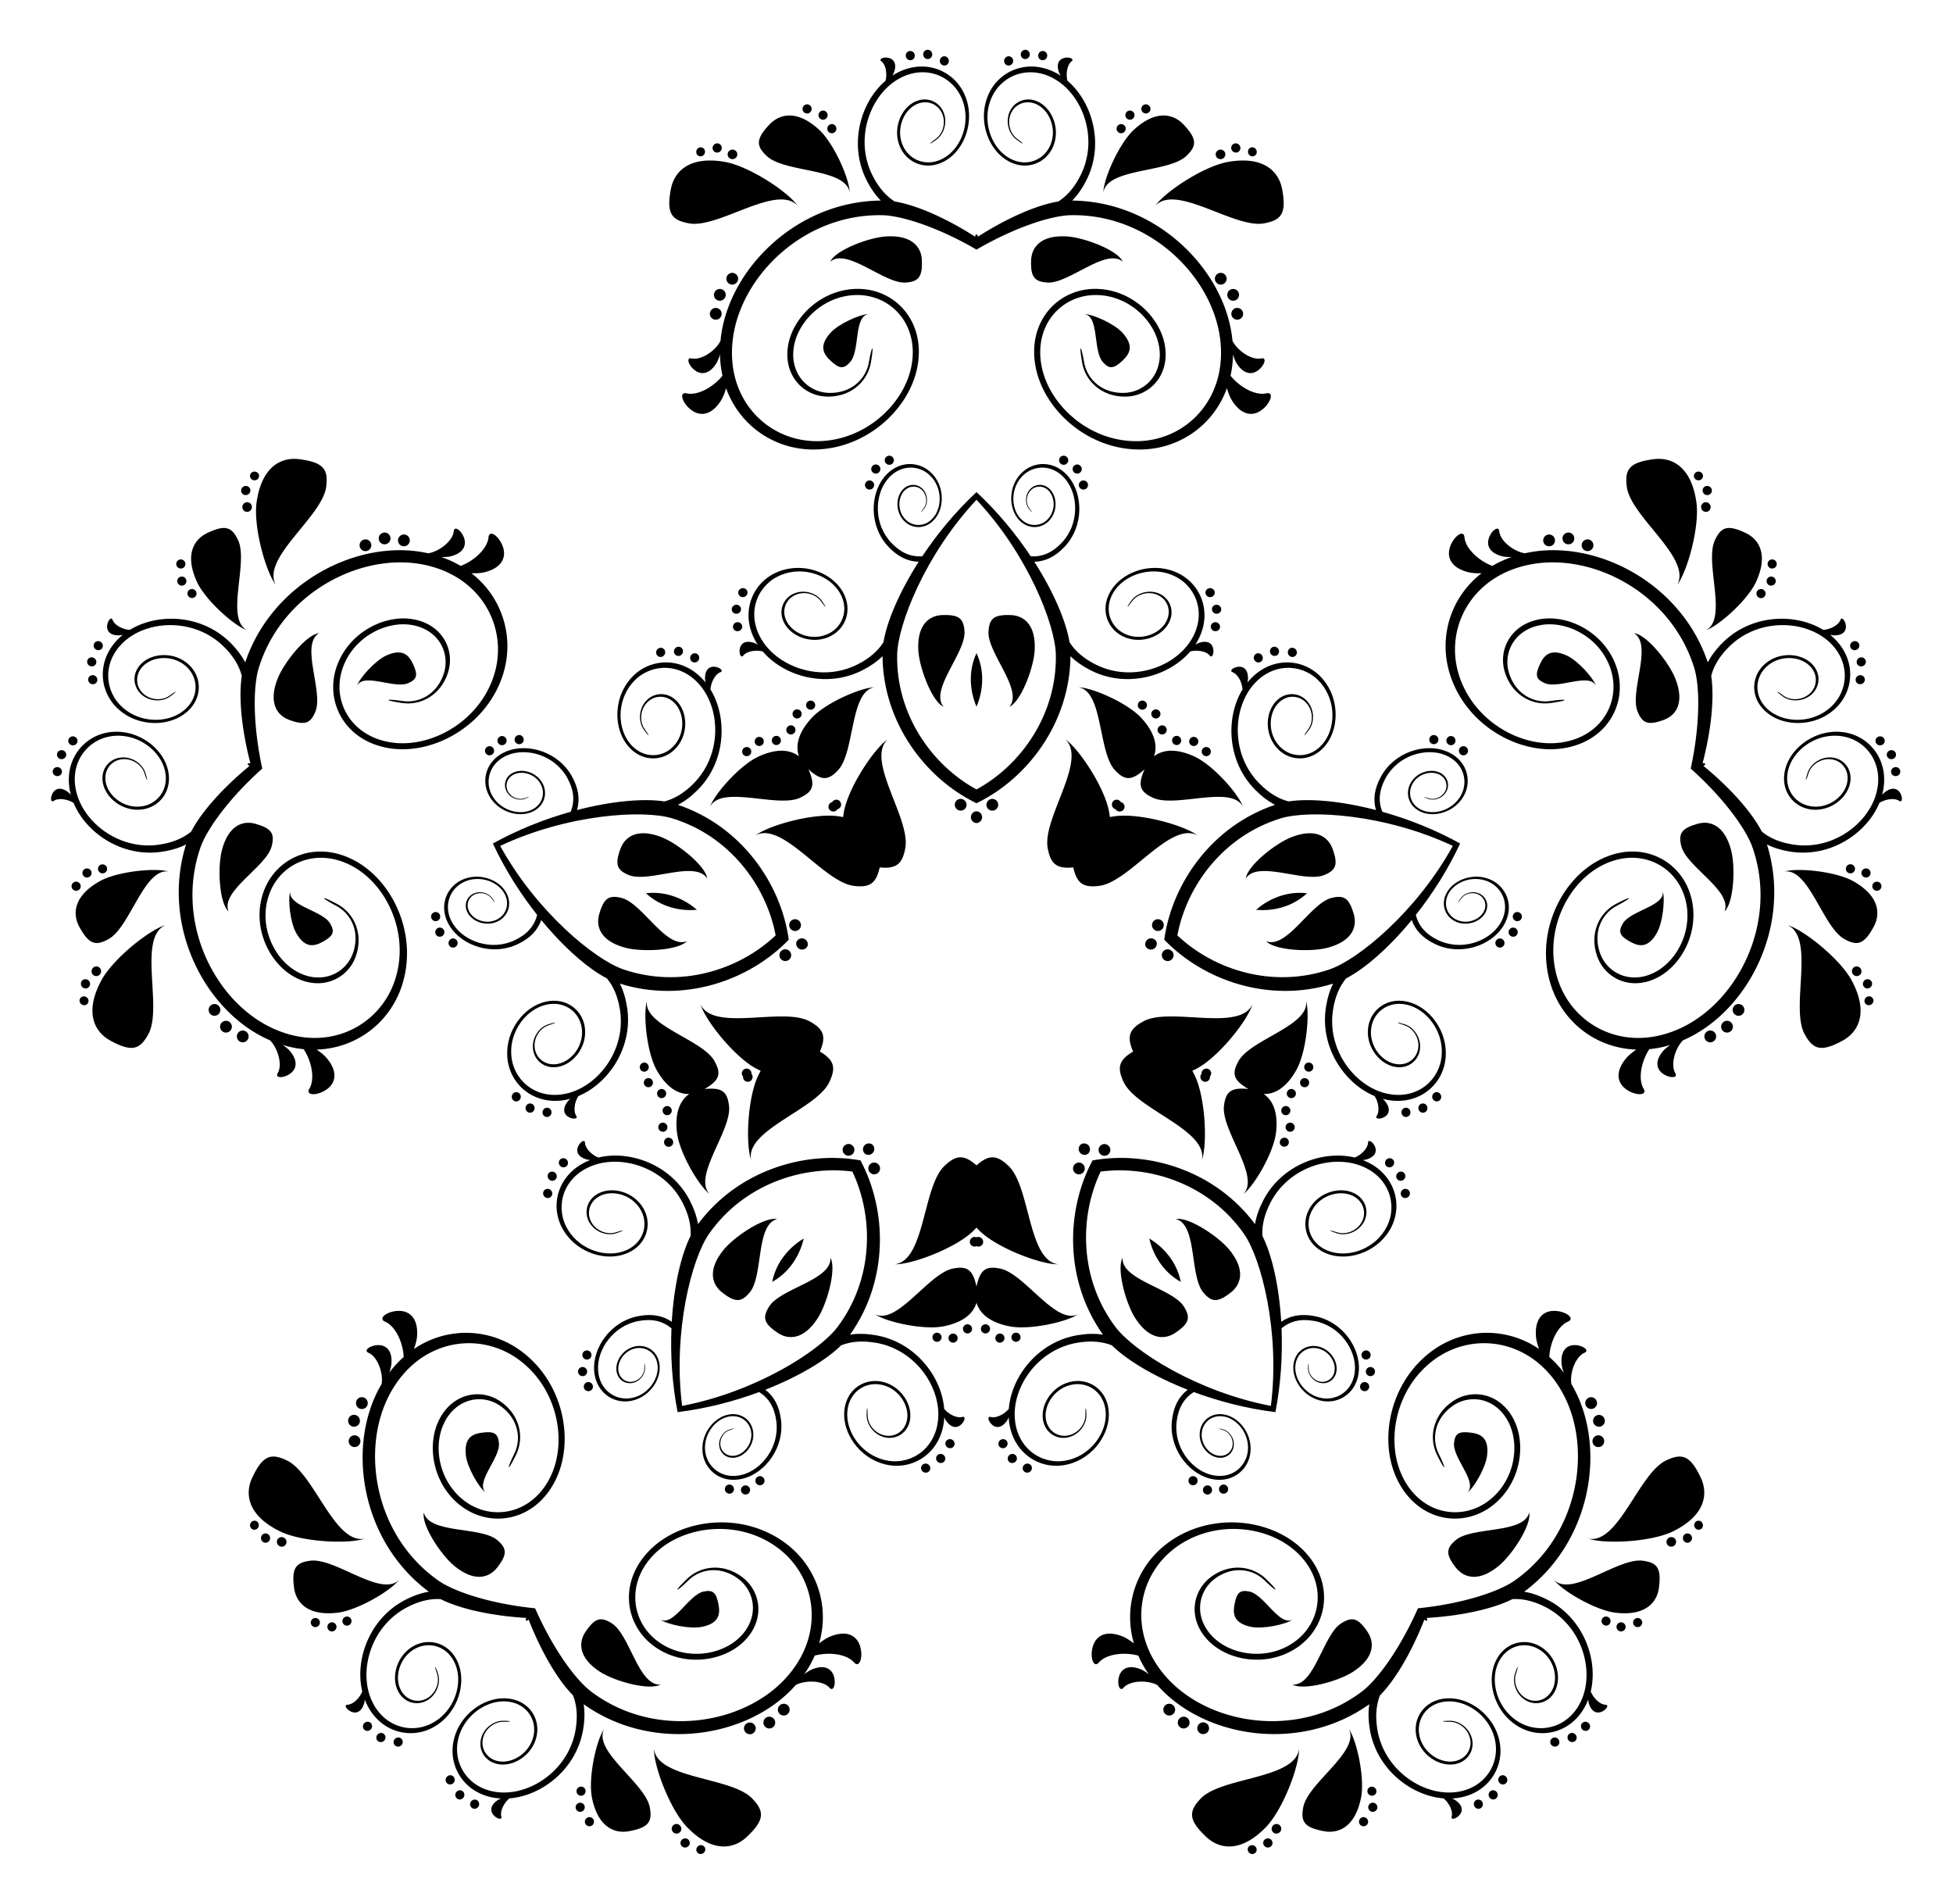 <svg xmlns="http://www.w3.org/2000/svg" viewBox="0 0 1732.144 1688.323"><path d="M1415.508 608.064c-2.568-7.14-16.17-22.281-25.95-26.742-14.75-6.72-20.152.04-23.679 7.497-4.736 9.984-3.428 13.598 4.028 16.945 12.367 5.537 39.316-9.51 45.601 2.3zM770.183 278.542c-7.585.236-26.187 8.494-33.453 16.417-10.95 11.952-6.19 19.178-.186 24.837 8.031 7.59 11.873 7.462 17.36 1.405 9.087-10.05 3.104-40.33 16.28-42.659zM257.373 790.455c-2.12 7.287-.015 27.53 5.276 36.889 7.983 14.107 16.326 11.813 23.563 7.852 9.7-5.293 10.766-8.986 6.7-16.076-6.75-11.749-37.396-15.415-35.54-28.665zM585.764 1436.357c6.275 4.267 26.178 8.521 36.713 6.381 15.884-3.233 16.28-11.877 14.75-19.983-2.037-10.86-5.22-13.016-13.219-11.34-13.26 2.789-26.217 30.802-38.244 24.942zM1301.531 1323.633c5.997-4.649 16.194-22.264 17.414-32.945 1.834-16.105-6.265-19.153-14.447-20.203-10.959-1.419-13.992.942-14.87 9.068-1.445 13.472 21.193 34.452 11.903 44.08zM1474.771 790.455c2.12 7.287.015 27.53-5.276 36.889-7.983 14.107-16.326 11.813-23.563 7.852-9.7-5.293-10.766-8.986-6.7-16.076 6.75-11.749 37.396-15.415 35.539-28.665zM961.96 278.542c7.585.236 26.188 8.494 33.453 16.417 10.95 11.952 6.19 19.178.187 24.837-8.032 7.59-11.873 7.462-17.36 1.405-9.088-10.05-3.105-40.33-16.28-42.659zM316.635 608.064c2.568-7.14 16.17-22.281 25.951-26.742 14.75-6.72 20.152.04 23.679 7.497 4.736 9.984 3.427 13.598-4.029 16.945-12.367 5.537-39.315-9.51-45.6 2.3zM430.613 1323.633c-5.998-4.649-16.194-22.264-17.415-32.945-1.833-16.105 6.265-19.153 14.448-20.203 10.959-1.419 13.991.942 14.87 9.068 1.445 13.472-21.193 34.452-11.903 44.08zM1146.38 1436.357c-6.275 4.267-26.178 8.521-36.714 6.381-15.883-3.233-16.28-11.877-14.75-19.983 2.038-10.86 5.22-13.016 13.22-11.34 13.26 2.789 26.217 30.802 38.244 24.942zM1475.68 638.403c10.67-3.927 18.642-14.936 10.314-36.372-5.629-14.477-25.418-39.187-36.686-40.547 16.688 10.554-4.112 51.742 3.043 69.422 4.25 10.509 9.183 12.703 23.328 7.497zM817.631 230.692c-.437-11.362-8.444-22.346-31.404-21.05-15.509.88-45.125 12.065-49.9 22.361 15.194-12.61 47.94 19.9 66.965 18.559 11.308-.796 14.919-4.81 14.339-19.87zM226.526 730.543c-10.94-3.095-23.862 1.126-29.723 23.363-3.956 15.02-2.47 46.644 5.846 54.367-7.297-18.347 33.74-39.444 38.344-57.952 2.738-11.001.036-15.675-14.467-19.778zM519.252 1447.18c-6.325 9.449-6.303 23.041 13.034 35.488 13.063 8.404 43.598 16.763 53.513 11.24-19.704 1.27-27.087-44.277-43.267-54.375-9.617-6.003-14.896-4.879-23.28 7.647zM1291.27 1390.234c7.033 8.935 19.967 13.115 37.78-1.43 12.03-9.827 29.415-36.284 27.226-47.42-4.88 19.132-50.48 12.079-65.084 24.346-8.68 7.291-9.243 12.66.079 24.504zM1505.617 730.543c10.942-3.095 23.862 1.126 29.724 23.363 3.956 15.02 2.47 46.644-5.847 54.367 7.298-18.347-33.74-39.444-38.343-57.952-2.738-11.001-.037-15.675 14.466-19.778zM914.513 230.692c.437-11.362 8.444-22.346 31.404-21.05 15.508.88 45.124 12.065 49.9 22.361-15.195-12.61-47.94 19.9-66.965 18.559-11.308-.796-14.919-4.81-14.34-19.87zM256.464 638.403c-10.67-3.927-18.642-14.936-10.314-36.372 5.628-14.477 25.418-39.187 36.686-40.547-16.688 10.554 4.112 51.742-3.043 69.422-4.251 10.509-9.184 12.703-23.329 7.497zM440.873 1390.234c-7.032 8.935-19.966 13.115-37.78-1.43-12.029-9.827-29.414-36.284-27.225-47.42 4.88 19.132 50.48 12.079 65.084 24.346 8.68 7.291 9.243 12.66-.08 24.504zM1212.892 1447.18c6.325 9.449 6.303 23.041-13.034 35.488-13.064 8.404-43.598 16.763-53.513 11.24 19.704 1.27 27.087-44.277 43.267-54.375 9.616-6.003 14.896-4.879 23.28 7.647z"/><path d="M1510.03 676.949c8.119-31.13 10.473-59.324 7.66-77.558 2.362-9.096 7.545-17.57 15.885-25.846 24.821-24.645 64.07-24.092 86.03-6.595 21.213 16.913 20.858 43.241 5.648 58.632-15.258 15.453-39.852 16.24-54.51 5.713-15.003-10.77-15.314-28.737-4.714-39.334 10.566-10.561 27.384-10.592 37.01-3.193 9.473 7.298 9.431 18.918 2.675 25.72-6.763 6.83-17.62 7.069-24.007 2.372-6.448-4.743-7.615-4.473-.515.736 7.023 5.16 18.953 4.885 26.385-2.603 7.417-7.487 7.48-20.25-2.926-28.288-10.573-8.171-29.096-8.16-40.746 3.471-11.683 11.684-11.311 31.474 5.23 43.31 16.121 11.528 43.114 10.623 59.856-6.334 16.594-16.811 17.108-45.562-5.823-64.216 1.395.325 2.72.516 3.858.512 7.519-.005 10.095-3.775 10.136-7.513.075-4.952-3.6-9.6-4.875-6.164-1.808 4.885-9.323 8.474-15.262 8.822-24.811-15.201-63.697-13.915-89.017 11.203-5.8 5.75-10.217 11.589-13.341 17.631-23.768-70.76-98.75-108.701-158.252-97.585-1.35.252-2.683.526-3.998.82-9.423-1.395-21.826-10.62-22.725-19.558-.554-5.616-7.767.003-9.541 7.356-1.322 5.517 1.012 11.985 12.048 14.824 2.345.601 5.386.786 8.595.67-6.218 2.153-11.967 4.817-17.236 7.912-11.585-4.352-23.699-14.996-24.696-25.404-.751-7.829-10.8.049-13.298 10.323-1.87 7.725 1.333 16.74 16.67 20.641 3.216.82 7.383 1.067 11.788.9-27.715 21.561-38.053 56.689-28.323 88.767 13.709 45.213 60.17 71.84 99.075 66.73 39.868-5.237 58.948-39.302 49.448-70.527-9.51-31.206-41.97-48.587-68.14-44.2-25.765 4.322-37.542 26.733-31.465 46.756 6.071 20.02 23.673 30.034 40.758 27.582l-.001.002c17.268-2.475 15.481-4.033-.22-1.772-15.535 2.243-31.27-6.725-36.807-24.945-5.532-18.218 5.211-38.583 28.645-42.478 23.782-3.952 53.227 11.862 61.858 40.188 8.627 28.332-8.662 59.295-44.863 64.115-35.404 4.696-77.77-19.502-90.27-60.691-12.479-41.156 11.354-87.715 64.503-97.459 54.96-10.068 124.253 25.885 144.47 92.16 5.054 16.573 5.176 50.645-3.16 89.033 29.308 26.158 49.236 53.794 54.889 70.173 22.6 65.5-12.327 135.317-62.708 159.476-48.726 23.358-95.374-.301-109.469-40.932-14.098-40.67 5.953-85.149 37.356-102.16 32.12-17.378 64.307-2.491 73.98 25.5 9.668 27.99-4.858 58.09-26.421 68.873-21.248 10.622-41.91.461-48.142-17.528-6.23-17.996 1.228-34.5 15.115-41.816 14.031-7.4 14.562-9.71-.864-1.563l.003.001c-15.264 8.058-23.618 26.506-16.762 46.271 6.853 19.772 29.553 30.98 52.937 19.332 23.752-11.834 39.796-44.974 29.147-75.81-10.668-30.846-46.127-47.19-81.459-27.994-34.48 18.734-56.415 67.585-40.93 112.221 10.984 31.672 39.994 54.013 75.09 55.167-3.662 2.454-6.888 5.103-9.008 7.656-10.115 12.171-7.408 21.348-1.354 26.498 8.06 6.844 20.82 7.31 16.826.535-5.31-9.006-1.767-24.738 5.047-35.068 6.082-.593 12.299-1.817 18.595-3.73-2.664 1.792-5.016 3.729-6.56 5.594-7.26 8.784-5.346 15.388-1.033 19.074 5.757 4.906 14.895 5.212 12.042.343-4.526-7.76.086-22.513 6.89-29.18a114.204 114.204 0 003.716-1.687c54.672-25.981 93.033-100.749 70.669-171.965 6.079 3.051 13.084 5.178 21.156 6.421 35.249 5.439 67.464-16.377 78.602-43.26 5.009-3.208 13.2-4.722 17.533-1.833 3.05 2.03 3.291-3.89.32-7.852-2.23-3-6.53-4.536-12.616-.12-.923.665-1.882 1.599-2.82 2.681 7.587-28.57-9.728-51.527-33.034-55.374-23.512-3.878-45.881 11.256-52.148 30.058-6.425 19.298 4.907 35.528 21.226 38.112 16.26 2.563 31.253-8.316 35.004-21.14 3.694-12.62-3.858-22.91-14.26-24.607-10.414-1.688-20.227 5.1-22.875 13.404-2.683 8.387-1.58 7.92.849.292 2.406-7.553 11.33-13.743 20.816-12.192 9.464 1.532 16.327 10.908 12.953 22.381-3.437 11.644-17.061 21.504-31.817 19.17-14.805-2.343-25.114-17.06-19.308-34.592 5.673-17.132 26.032-30.952 47.458-27.419 21.352 3.512 37.115 24.603 29.895 50.755-7.482 27.063-38.91 50.58-73.477 45.231-11.612-1.794-20.785-5.602-28.043-11.572-8.442-16.406-26.919-37.831-51.785-58.244 2.57-.925 1.902-2.981-.721-2.219zM1265.226 1434.815c32.116-1.899 59.657-8.372 76.13-16.683 9.38-.563 19.041 1.748 29.49 7.121 31.108 15.992 42.711 53.49 32.857 79.782-9.53 25.401-34.68 33.2-54.018 23.49-19.411-9.735-27.759-32.883-22.278-50.077 5.607-17.596 22.598-23.444 35.953-16.637 13.31 6.785 18.536 22.77 14.473 34.21-4.014 11.265-15.078 14.817-23.635 10.493-8.586-4.321-12.167-14.574-9.674-22.099 2.519-7.598 1.9-8.624-.859-.262-2.738 8.274 1.21 19.534 10.628 24.29 9.413 4.74 21.57.855 26-11.526 4.504-12.58-1.231-30.193-15.892-37.678-14.722-7.501-33.43-1.032-39.574 18.357-5.982 18.894 3.22 44.287 24.52 54.969 21.116 10.587 48.619 2.192 59.274-25.381.122 1.427.35 2.746.705 3.827 2.328 7.15 6.71 8.434 10.277 7.318 4.733-1.459 8.018-6.39 4.356-6.54-5.204-.21-10.94-6.25-13.106-11.79 6.79-28.294-6.45-64.88-38.163-81.198-7.261-3.739-14.179-6.136-20.89-7.24 59.953-44.47 72.866-127.506 43.906-180.662a113.732 113.732 0 00-2.016-3.548c-1.584-9.393 3.357-24.04 11.58-27.658 5.169-2.262-2.404-7.386-9.945-6.8-5.656.447-11.085 4.665-10.376 16.039.153 2.416.918 5.365 2.02 8.381-3.97-5.248-8.28-9.893-12.852-13.948.56-12.362 6.94-27.172 16.53-31.337 7.213-3.134-3.384-10.256-13.928-9.457-7.924.609-15.509 6.44-14.48 22.233.215 3.312 1.268 7.35 2.788 11.489-29.07-19.696-65.673-18.673-93.175.493-38.764 27.01-49.731 79.425-32.848 114.848 17.3 36.297 55.594 43.917 82.355 25.233 26.74-18.688 33.24-54.93 20.98-78.464-12.072-23.168-37.025-27.444-54.19-15.476-17.165 11.96-21.249 31.796-13.637 47.286h-.003c7.69 15.658 8.62 13.477 1.618-.757-6.934-14.082-3.267-31.817 12.35-42.714 15.616-10.89 38.304-6.967 49.25 14.116 11.108 21.398 5.167 54.288-19.106 71.25-24.28 16.96-59.069 10.085-74.84-22.855-15.407-32.22-5.485-79.99 29.826-104.606 35.285-24.586 86.93-16.308 112.621 31.23 26.56 49.158 13.778 126.17-43.006 165.877-14.2 9.928-46.566 20.573-85.651 24.509-15.822 35.955-35.947 63.448-49.777 73.886-55.31 41.734-132.504 30.092-171.049-10.359-37.271-39.123-29.185-90.798 5.1-116.759 34.324-25.976 82.822-20.65 108.705 3.959 26.453 25.178 22.24 60.39-1.392 78.24-23.631 17.843-56.748 13.33-73.666-3.847-16.669-16.925-13.39-39.715 1.794-51.202 15.19-11.485 33.19-9.492 44.44 1.454 11.373 11.058 13.735 10.848 1.22-1.305v.003c-12.382-12.026-32.508-14.271-49.187-1.643-16.686 12.627-20.33 37.68-2.027 56.32 18.594 18.933 55.07 23.95 81.106 4.294 26.04-19.678 30.627-58.452 1.452-86.122-28.472-27.003-81.71-32.77-119.377-4.25-26.727 20.234-39.01 54.729-29.262 88.463-3.466-2.724-6.982-4.974-10.066-6.201-14.7-5.86-22.591-.448-25.62 6.9-4.017 9.78-.518 22.06 4.692 16.168 6.924-7.833 22.98-9.325 34.91-6.036 2.445 5.6 5.53 11.135 9.295 16.532-2.528-1.98-5.097-3.618-7.348-4.51-10.597-4.19-16.287-.33-18.46 4.911-2.887 6.992-.353 15.777 3.395 11.56 5.981-6.703 21.438-6.876 29.882-2.466a113.806 113.806 0 002.752 3.013c41.605 43.968 124.567 57.347 185.387 14.07-1.024 6.725-.882 14.045.43 22.106 5.72 35.204 36.424 59.101 65.432 61.387 4.6 3.772 8.57 11.093 7.162 16.107-.988 3.53 4.716 1.929 7.567-2.121 2.163-3.048 2.295-7.613-3.784-12.036-.92-.672-2.103-1.296-3.422-1.853 29.515-1.613 45.999-25.175 42.455-48.53-3.577-23.559-24.883-40.157-44.701-40.306-20.34-.148-32.273 15.645-29.688 31.964 2.588 16.257 17.567 27.154 30.923 26.758 13.144-.387 20.595-10.749 18.995-21.166-1.612-10.426-11.1-17.661-19.816-17.613-8.805.04-8.02.945-.015.897 7.927-.045 16.57 6.529 18.027 16.03 1.468 9.474-5.328 18.899-17.283 19.235-12.135.329-25.723-9.581-28.064-24.336-2.346-14.804 8.466-29.157 26.933-29.052 18.047.1 37.482 15.192 40.742 36.662 3.259 21.392-11.93 42.9-39.032 44.116-28.05 1.247-60.128-21.376-65.724-55.904-1.881-11.597-1.094-21.499 2.34-30.246 12.995-13.099 27.662-37.292 39.392-67.248 1.673 2.158 3.423.886 1.887-1.372zM468.805 1436.186c11.73 29.957 26.396 54.15 39.39 67.248 3.436 8.748 4.223 18.65 2.341 30.247-5.595 34.528-37.673 57.15-65.723 55.903-27.103-1.214-42.291-22.723-39.033-44.115 3.26-21.47 22.696-36.561 40.742-36.663 18.468-.104 29.28 14.248 26.933 29.053-2.34 14.754-15.928 24.665-28.064 24.336-11.954-.336-18.75-9.761-17.283-19.236 1.457-9.5 10.1-16.075 18.028-16.029 8.005.048 8.79-.858-.016-.898-8.715-.047-18.204 7.188-19.816 17.614-1.6 10.417 5.851 20.78 18.995 21.166 13.356.396 28.335-10.501 30.923-26.758 2.585-16.32-9.348-32.112-29.687-31.965-19.818.15-41.125 16.748-44.702 40.307-3.543 23.354 12.94 46.916 42.456 48.53-1.32.557-2.503 1.18-3.422 1.853-6.08 4.423-5.948 8.988-3.784 12.036 2.85 4.05 8.554 5.65 7.566 2.12-1.408-5.013 2.563-12.335 7.163-16.107 29.008-2.285 59.71-26.183 65.431-61.386 1.312-8.062 1.454-15.381.43-22.106 60.82 43.277 143.783 29.898 185.387-14.07.944-.997 1.861-2.002 2.752-3.014 8.444-4.41 23.901-4.236 29.882 2.466 3.749 4.218 6.282-4.568 3.395-11.56-2.173-5.24-7.863-9.1-18.46-4.91-2.25.892-4.82 2.53-7.348 4.51 3.765-5.397 6.85-10.931 9.294-16.532 11.93-3.29 27.987-1.798 34.911 6.036 5.21 5.892 8.71-6.387 4.691-16.168-3.027-7.349-10.918-12.76-25.619-6.9-3.083 1.227-6.6 3.476-10.066 6.2 9.749-33.734-2.535-68.229-29.262-88.462-37.666-28.52-90.905-22.753-119.376 4.25-29.175 27.67-24.589 66.444 1.45 86.122 26.037 19.657 62.513 14.639 81.108-4.294 18.303-18.64 14.659-43.693-2.028-56.32-16.679-12.629-36.805-10.383-49.186 1.643v-.003c-12.515 12.153-10.154 12.363 1.22 1.305 11.25-10.947 29.25-12.94 44.44-1.454 15.183 11.487 18.462 34.277 1.793 51.202-16.917 17.176-50.034 21.69-73.666 3.846-23.633-17.85-27.845-53.061-1.391-78.24 25.882-24.609 74.38-29.934 108.703-3.958 34.286 25.96 42.373 77.636 5.101 116.76-38.545 40.45-115.738 52.092-171.049 10.358-13.83-10.438-33.955-37.93-49.776-73.887-39.086-3.936-71.452-14.58-85.652-24.508-56.784-39.707-69.565-116.72-43.006-165.878 25.69-47.537 77.336-55.815 112.621-31.23 35.311 24.617 45.233 72.386 29.826 104.607-15.77 32.94-50.56 39.814-74.84 22.854-24.273-16.961-30.213-49.852-19.106-71.249 10.946-21.083 33.634-25.007 49.25-14.116 15.617 10.897 19.285 28.632 12.35 42.714-7.002 14.234-6.072 16.415 1.618.757h-.003c7.612-15.49 3.528-35.326-13.636-47.286-17.166-11.968-42.12-7.692-54.191 15.475-12.26 23.535-5.76 59.777 20.98 78.464 26.761 18.685 65.055 11.065 82.356-25.233 16.883-35.422 5.915-87.837-32.848-114.847-27.502-19.166-64.105-20.19-93.175-.493 1.52-4.138 2.572-8.178 2.787-11.49 1.03-15.792-6.555-21.624-14.48-22.233-10.543-.799-21.14 6.324-13.927 9.458 9.59 4.165 15.97 18.975 16.53 31.337-4.573 4.055-8.883 8.7-12.852 13.948 1.102-3.016 1.866-5.965 2.02-8.382.71-11.373-4.72-15.591-10.376-16.039-7.542-.585-15.114 4.54-9.945 6.801 8.223 3.617 13.164 18.264 11.58 27.657a113.732 113.732 0 00-2.016 3.549c-28.96 53.155-16.047 136.191 43.906 180.661-6.712 1.105-13.63 3.502-20.89 7.24-31.714 16.32-44.954 52.905-38.164 81.199-2.166 5.54-7.902 11.579-13.106 11.79-3.661.15-.376 5.08 4.356 6.54 3.567 1.116 7.95-.169 10.278-7.318.355-1.082.582-2.4.705-3.828 10.655 27.573 38.157 35.969 59.273 25.382 21.301-10.682 30.503-36.075 24.52-54.97-6.144-19.388-24.851-25.858-39.573-18.356-14.661 7.485-20.396 25.098-15.893 37.678 4.43 12.381 16.587 16.265 26 11.525 9.417-4.755 13.366-16.016 10.628-24.29-2.76-8.362-3.377-7.335-.859.263 2.494 7.525-1.088 17.778-9.673 22.099-8.558 4.323-19.622.772-23.635-10.493-4.063-11.44 1.163-27.425 14.472-34.21 13.355-6.807 30.346-.96 35.954 16.636 5.48 17.195-2.867 40.342-22.278 50.077-19.338 9.71-44.488 1.912-54.018-23.49-9.855-26.291 1.748-63.79 32.857-79.78 10.449-5.374 20.109-7.686 29.49-7.122 16.472 8.311 44.014 14.784 76.13 16.682-1.536 2.26.213 3.53 1.887 1.372zM221.393 679.168c-24.866 20.413-43.343 41.838-51.784 58.244-7.258 5.97-16.432 9.778-28.044 11.572-34.567 5.349-65.995-18.168-73.476-45.231-7.22-26.152 8.542-47.243 29.894-50.755 21.426-3.533 41.785 10.287 47.458 27.419 5.806 17.532-4.503 32.25-19.308 34.593-14.755 2.333-28.38-7.527-31.817-19.17-3.374-11.474 3.49-20.85 12.953-22.382 9.486-1.55 18.41 4.639 20.816 12.192 2.429 7.628 3.532 8.095.85-.292-2.649-8.303-12.462-15.092-22.876-13.403-10.402 1.697-17.954 11.985-14.26 24.606 3.75 12.824 18.743 23.703 35.004 21.14 16.32-2.584 27.651-18.814 21.226-38.112-6.267-18.802-28.636-33.936-52.148-30.057-23.306 3.846-40.621 26.804-33.034 55.373-.938-1.082-1.897-2.015-2.82-2.682-6.086-4.415-10.387-2.879-12.616.121-2.972 3.962-2.73 9.882.32 7.852 4.334-2.889 12.524-1.375 17.533 1.834 11.137 26.882 43.353 48.698 78.601 43.26 8.072-1.244 15.078-3.37 21.157-6.422-22.364 71.216 15.996 145.984 70.67 171.965 1.24.59 2.478 1.152 3.716 1.687 6.803 6.667 11.415 21.421 6.888 29.18-2.852 4.87 6.286 4.564 12.043-.342 4.312-3.687 6.226-10.291-1.033-19.075-1.544-1.865-3.896-3.802-6.56-5.594 6.296 1.913 12.512 3.137 18.594 3.73 6.815 10.33 10.358 26.062 5.048 35.068-3.994 6.776 8.766 6.309 16.826-.535 6.053-5.15 8.761-14.327-1.354-26.497-2.12-2.554-5.346-5.203-9.008-7.657 35.095-1.153 64.106-23.495 75.09-55.166 15.485-44.637-6.451-93.488-40.93-112.221-35.332-19.197-70.791-2.853-81.46 27.993-10.649 30.836 5.395 63.977 29.147 75.81 23.384 11.648 46.085.44 52.938-19.332 6.856-19.765-1.499-38.212-16.762-46.27l.003-.002c-15.426-8.147-14.896-5.837-.865 1.563 13.888 7.317 21.345 23.82 15.116 41.816-6.233 17.99-26.894 28.15-48.142 17.528-21.563-10.782-36.09-40.883-26.422-68.872 9.674-27.992 41.86-42.88 73.98-25.5 31.404 17.01 51.455 61.489 37.357 102.16-14.096 40.63-60.743 64.289-109.469 40.931-50.381-24.159-85.308-93.976-62.708-159.476 5.653-16.378 25.58-44.015 54.888-70.173-8.335-38.388-8.213-72.46-3.16-89.033 20.218-66.274 89.511-102.228 144.47-92.16 53.15 9.744 76.982 56.303 64.504 97.459-12.5 41.19-54.866 65.388-90.27 60.692-36.201-4.82-53.49-35.783-44.863-64.116 8.63-28.325 38.076-44.14 61.858-40.188 23.434 3.896 34.177 24.26 28.645 42.478-5.538 18.22-21.272 27.188-36.808 24.945-15.7-2.26-17.488-.703-.22 1.773v-.003c17.084 2.452 34.686-7.561 40.757-27.582 6.078-20.023-5.7-42.434-31.464-46.756-26.171-4.387-58.63 12.994-68.14 44.2-9.5 31.225 9.58 65.29 49.447 70.528 38.906 5.11 85.366-21.518 99.076-66.73 9.73-32.08-.609-67.206-28.324-88.768 4.405.167 8.572-.08 11.788-.9 15.338-3.9 18.54-12.916 16.67-20.64-2.498-10.275-12.546-18.153-13.297-10.324-.998 10.408-13.111 21.052-24.696 25.404-5.27-3.095-11.018-5.759-17.236-7.912 3.208.116 6.25-.069 8.595-.67 11.036-2.84 13.37-9.307 12.048-14.824-1.774-7.353-8.988-12.971-9.541-7.356-.9 8.938-13.303 18.164-22.726 19.559a113.812 113.812 0 00-3.998-.82c-59.502-11.117-134.484 26.824-158.251 97.584-3.124-6.042-7.542-11.88-13.341-17.63-25.32-25.119-64.206-26.405-89.018-11.204-5.938-.348-13.454-3.937-15.262-8.821-1.275-3.436-4.95 1.212-4.875 6.163.041 3.738 2.618 7.509 10.136 7.514 1.138.003 2.463-.188 3.858-.513-22.93 18.654-22.416 47.405-5.822 64.216 16.74 16.958 43.734 17.862 59.855 6.334 16.542-11.835 16.914-31.626 5.23-43.31-11.65-11.63-30.172-11.642-40.745-3.471-10.406 8.039-10.344 20.801-2.927 28.289 7.433 7.487 19.362 7.763 26.385 2.602 7.1-5.208 5.933-5.48-.515-.736-6.386 4.697-17.243 4.46-24.006-2.371-6.757-6.803-6.798-18.422 2.675-25.72 9.625-7.4 26.443-7.369 37.009 3.192 10.6 10.598 10.29 28.564-4.713 39.335-14.66 10.525-39.253 9.74-54.51-5.713-15.21-15.391-15.566-41.72 5.647-58.633 21.96-17.497 61.209-18.05 86.03 6.595 8.34 8.277 13.523 16.75 15.886 25.846-2.814 18.235-.46 46.428 7.66 77.558-2.623-.762-3.291 1.294-.721 2.22zM864.905 209.934c-27.097-17.341-53.183-28.293-71.395-31.252-7.92-5.058-14.378-12.606-19.672-23.094-15.769-31.223-3.115-68.38 20.312-83.858 22.64-14.948 47.57-6.474 57.508 12.747 9.982 19.286 3.13 42.919-11.41 53.608-14.88 10.94-32.064 5.684-38.867-7.673-6.779-13.312-1.611-29.316 8.4-36.184 9.869-6.754 20.907-3.124 25.289 5.404 4.406 8.542 1.277 18.942-5.163 23.564-6.504 4.667-6.607 5.86.54.717 7.079-5.084 10.502-16.515 5.679-25.897-4.83-9.368-16.948-13.372-27.809-5.959-11.038 7.53-16.751 25.15-9.29 39.824 7.502 14.722 26.439 20.484 42.807 8.41 15.945-11.77 23.426-37.722 12.472-58.884-10.86-20.976-38.045-30.35-62.872-14.306.74-1.226 1.33-2.427 1.68-3.51 2.318-7.153-.472-10.768-4.014-11.962-4.686-1.602-10.242.457-7.368 2.731 4.086 3.229 5.177 11.486 3.673 17.241-22.124 18.9-32.917 56.28-16.853 88.123 3.677 7.293 7.864 13.298 12.645 18.136-74.641.738-133.895 60.326-141.71 120.351a114.046 114.046 0 00-.456 4.056c-4.239 8.53-16.845 17.476-25.624 15.569-5.512-1.209-2.397 7.388 4.048 11.347 4.838 2.962 11.71 2.741 17.821-6.877 1.297-2.045 2.412-4.88 3.294-7.967.126 6.578.883 12.87 2.198 18.837-7.719 9.673-21.586 17.904-31.792 15.637-7.678-1.705-3.291 10.286 5.708 15.837 6.77 4.166 16.334 3.905 24.783-9.476 1.773-2.805 3.295-6.692 4.498-10.933 11.942 33.021 42.155 53.708 75.67 54.368 47.237.933 86.919-35.025 94.08-73.606 7.34-39.534-19.162-68.207-51.795-68.821-32.617-.6-59.178 24.9-63.093 51.146-3.851 25.839 13.823 43.965 34.745 44.373 20.916.413 35.879-13.234 38.826-30.24l.002.002c2.982-17.188.948-15.97-1.753-.339-2.668 15.469-16.059 27.661-35.099 27.298-19.035-.369-35.083-16.879-31.546-40.37 3.59-23.839 27.73-46.956 57.336-46.41 29.611.55 53.716 26.56 47.114 62.479-6.475 35.122-42.58 67.937-85.617 67.097-42.997-.85-79.913-37.904-72.756-91.462 7.408-55.382 63.015-110.173 132.293-108.92 17.324.314 49.766 10.727 83.7 30.517 33.934-19.79 66.375-30.203 83.699-30.518 69.278-1.252 124.885 53.54 132.293 108.92 7.157 53.56-29.759 90.613-72.756 91.463-43.037.84-79.142-31.975-85.616-67.097-6.603-35.92 17.502-61.93 47.113-62.48 29.607-.545 53.746 22.572 57.337 46.411 3.537 23.491-12.512 40.001-31.547 40.37-19.04.363-32.43-11.83-35.098-27.298-2.702-15.63-4.736-16.85-1.754.339l.002-.002c2.947 17.006 17.91 30.653 38.827 30.24 20.921-.408 38.595-18.534 34.744-44.373-3.915-26.246-30.476-51.746-63.093-51.146-32.632.614-59.134 29.287-51.795 68.82 7.162 38.582 46.843 74.54 94.08 73.606 33.515-.659 63.728-21.346 75.67-54.367 1.203 4.241 2.726 8.128 4.499 10.933 8.449 13.381 18.013 13.642 24.782 9.476 9-5.551 13.386-17.542 5.708-15.837-10.206 2.267-24.073-5.964-31.792-15.637 1.316-5.968 2.073-12.259 2.199-18.837.881 3.087 1.996 5.922 3.293 7.967 6.11 9.618 12.983 9.84 17.822 6.877 6.444-3.96 9.559-12.556 4.047-11.347-8.778 1.907-21.385-7.039-25.624-15.57a114.044 114.044 0 00-.455-4.055c-7.815-60.026-67.07-119.613-141.711-120.35 4.78-4.84 8.968-10.844 12.645-18.137 16.065-31.843 5.272-69.223-16.853-88.123-1.504-5.755-.413-14.012 3.674-17.24 2.873-2.275-2.682-4.334-7.369-2.732-3.542 1.193-6.332 4.809-4.013 11.961.348 1.084.94 2.285 1.68 3.511-24.828-16.044-52.013-6.67-62.873 14.306-10.954 21.162-3.473 47.114 12.473 58.884 16.367 12.074 35.304 6.312 42.805-8.41 7.462-14.673 1.75-32.293-9.289-39.824-10.86-7.413-22.98-3.41-27.808 5.959-4.824 9.382-1.4 20.813 5.678 25.897 7.148 5.143 7.045 3.95.54-.717-6.44-4.622-9.569-15.022-5.162-23.564 4.381-8.528 15.42-12.158 25.288-5.404 10.011 6.868 15.18 22.872 8.4 36.184-6.803 13.357-23.986 18.613-38.866 7.673-14.54-10.689-21.393-34.322-11.411-53.608 9.937-19.222 34.867-27.695 57.508-12.747 23.427 15.478 36.08 52.635 20.312 83.858-5.294 10.488-11.75 18.036-19.672 23.094-18.211 2.959-44.297 13.91-71.395 31.252-.085-2.73-2.248-2.73-2.333 0z"/><path d="M1487.528 518.67c9.274-12.265 20.064-52.035 17.017-73.353-4.528-31.755-21.975-40.177-37.917-38.086-21.284 2.8-25.89 8.764-23.765 24.607 3.58 26.578 57.8 63.054 44.665 86.831zM707.419 182.423c-8.798-12.61-43.288-35.162-64.504-38.85-31.6-5.508-45.001 8.483-47.939 24.29-3.915 21.109.334 27.332 16.059 30.206 26.384 4.81 77.83-35.486 96.384-15.646zM146.563 820.446c-14.711 4.47-46.818 30.302-56.882 49.34-15.003 28.353-5.838 45.42 8.288 53.1 18.865 10.246 26.098 8.128 33.69-5.939 12.726-23.606-9.699-84.987 14.904-96.501zM580.044 1551.01c-.294 15.374 14.352 53.891 29.348 69.346 22.329 23.03 41.394 19.588 53.062 8.526 15.574-14.776 15.795-22.309 4.763-33.876-18.519-19.399-83.825-17.038-87.173-43.995zM1408.806 1364.503c14.53 5.03 55.688 3.003 75.02-6.483 28.803-14.12 31.42-33.315 24.506-47.83-9.24-19.378-16.336-21.916-30.746-14.998-24.172 11.617-42.108 74.456-68.78 69.31zM1585.58 820.446c14.712 4.47 46.818 30.302 56.883 49.34 15.002 28.353 5.838 45.42-8.288 53.1-18.866 10.246-26.098 8.128-33.69-5.939-12.727-23.606 9.699-84.987-14.904-96.501zM1024.725 182.423c8.798-12.61 43.287-35.162 64.503-38.85 31.601-5.508 45.002 8.483 47.94 24.29 3.914 21.109-.335 27.332-16.059 30.206-26.384 4.81-77.83-35.486-96.384-15.646zM244.616 518.67c-9.274-12.265-20.065-52.035-17.017-73.353 4.528-31.755 21.974-40.177 37.916-38.086 21.285 2.8 25.891 8.764 23.765 24.607-3.58 26.578-57.8 63.054-44.664 86.831zM323.338 1364.503c-14.53 5.03-55.688 3.003-75.02-6.483-28.803-14.12-31.421-33.315-24.506-47.83 9.24-19.378 16.335-21.916 30.746-14.998 24.172 11.617 42.108 74.456 68.78 69.31zM1152.1 1551.01c.294 15.374-14.353 53.891-29.348 69.346-22.33 23.03-41.394 19.588-53.062 8.526-15.574-14.776-15.795-22.309-4.763-33.876 18.518-19.399 83.824-17.038 87.173-43.995zM1487.528 518.67zM707.419 182.423zM146.563 820.446zM580.044 1551.01zM1408.806 1364.503zM1585.58 820.446zM1024.725 182.423zM244.616 518.67zM323.338 1364.503zM1152.1 1551.01zM1513.075 558.92c11.785-4.232 36.92-26.737 44.356-42.845 11.097-24.06 2.793-37.74-9.175-43.418-15.918-7.549-21.74-5.471-27.315 6.448-9.32 19.944 11.69 69.422-7.866 79.815zM753.594 170.565c-.383-12.516-14.02-43.375-27.042-55.425-19.453-17.99-35.03-14.32-44.127-4.691-12.099 12.806-11.922 18.986-2.309 27.97 16.088 15.027 69.637 10.336 73.478 32.146zM149.554 772.865c-12.022-3.503-45.585-.07-61.069 8.592-23.12 12.941-24.443 28.89-18.098 40.517 8.441 15.465 14.373 17.206 25.888 10.84 19.263-10.657 31.349-63.035 53.28-59.948zM535.717 1533.463c-7.047 10.351-14.153 43.332-10.7 60.735 5.163 25.987 19.922 32.174 32.942 29.733 17.315-3.25 20.804-8.353 18.308-21.272-4.183-21.613-50.262-49.293-40.55-69.196zM1378.42 1401.238c7.666 9.9 36.837 26.85 54.455 28.945 26.311 3.119 36.756-9.006 38.457-22.142 2.26-17.473-1.514-22.368-14.573-23.986-21.848-2.7-62.412 32.57-78.34 17.183zM1582.59 772.865c12.022-3.503 45.585-.07 61.069 8.592 23.12 12.941 24.443 28.89 18.097 40.517-8.44 15.465-14.372 17.206-25.888 10.84-19.262-10.657-31.348-63.035-53.278-59.948zM978.55 170.565c.383-12.516 14.02-43.375 27.042-55.425 19.452-17.99 35.029-14.32 44.127-4.691 12.099 12.806 11.922 18.986 2.308 27.97-16.087 15.027-69.636 10.336-73.478 32.146zM219.069 558.92c-11.786-4.232-36.92-26.737-44.356-42.845-11.097-24.06-2.794-37.74 9.174-43.418 15.919-7.549 21.741-5.471 27.315 6.448 9.32 19.944-11.689 69.422 7.867 79.815zM353.724 1401.238c-7.667 9.9-36.837 26.85-54.455 28.945-26.311 3.119-36.756-9.006-38.457-22.142-2.261-17.473 1.514-22.368 14.572-23.986 21.848-2.7 62.413 32.57 78.34 17.183zM1196.427 1533.463c7.047 10.351 14.153 43.332 10.7 60.735-5.164 25.987-19.923 32.174-32.942 29.733-17.316-3.25-20.805-8.353-18.309-21.272 4.183-21.613 50.263-49.293 40.55-69.196zM1371.556 483.89a5.217 5.217 0 104.737-9.298 5.222 5.222 0 00-7.029 2.274 5.223 5.223 0 002.293 7.024zM638.504 281.971a5.217 5.217 0 10-7.378-7.378c-2.044 2.043-2.048 5.35-.01 7.388s5.345 2.034 7.388-.01zM219.943 916.75a5.217 5.217 0 10-9.298 4.736c1.312 2.575 4.455 3.601 7.024 2.293s3.586-4.455 2.274-7.03zM694.31 1510.982a5.217 5.217 0 101.632 10.306 5.222 5.222 0 004.35-5.971 5.222 5.222 0 00-5.982-4.335zM1406.046 1243.46a5.217 5.217 0 1010.306 1.632 5.223 5.223 0 00-4.334-5.983 5.222 5.222 0 00-5.972 4.351zM1512.201 916.75a5.217 5.217 0 119.297 4.736 5.223 5.223 0 01-7.023 2.293 5.223 5.223 0 01-2.274-7.03zM1093.64 281.971a5.216 5.216 0 117.378-7.378c2.043 2.043 2.048 5.35.01 7.388s-5.345 2.034-7.389-.01zM360.587 483.89a5.217 5.217 0 11-4.737-9.298 5.223 5.223 0 017.03 2.274 5.223 5.223 0 01-2.293 7.024zM326.097 1243.46a5.217 5.217 0 11-10.305 1.632c-.453-2.854 1.487-5.531 4.334-5.983s5.52 1.497 5.971 4.351zM1037.834 1510.982a5.217 5.217 0 11-1.632 10.306 5.223 5.223 0 01-4.35-5.971 5.223 5.223 0 015.982-4.335zM1388.66 482.134c2.576 1.312 5.725.288 7.03-2.274a5.222 5.222 0 00-2.292-7.024 5.216 5.216 0 10-4.737 9.298zM642.12 265.161c2.043-2.043 2.043-5.354.01-7.388a5.223 5.223 0 00-7.389.01 5.217 5.217 0 107.379 7.378zM205.073 908.116c-1.312-2.575-4.461-3.598-7.024-2.292-2.568 1.308-3.585 4.454-2.273 7.03s4.451 3.594 7.02 2.285a5.221 5.221 0 002.277-7.023zM681.504 1522.456c-2.854.452-4.8 3.13-4.35 5.972a5.222 5.222 0 005.982 4.334 5.217 5.217 0 10-1.632-10.306zM1413.002 1259.185c-.452 2.854 1.494 5.533 4.334 5.983a5.223 5.223 0 005.972-4.351 5.217 5.217 0 10-10.306-1.632zM1527.07 908.116c1.313-2.575 4.462-3.598 7.024-2.292 2.57 1.308 3.586 4.454 2.274 7.03s-4.451 3.594-7.02 2.285a5.221 5.221 0 01-2.277-7.023zM1090.024 265.161c-2.043-2.043-2.043-5.354-.01-7.388a5.223 5.223 0 017.388.01 5.217 5.217 0 11-7.378 7.378zM343.483 482.134c-2.575 1.312-5.724.288-7.03-2.274a5.223 5.223 0 012.293-7.024 5.217 5.217 0 114.737 9.298zM319.142 1259.185c.452 2.854-1.494 5.533-4.335 5.983-2.847.45-5.52-1.497-5.971-4.351a5.218 5.218 0 1110.306-1.632zM1050.64 1522.456c2.854.452 4.8 3.13 4.35 5.972a5.222 5.222 0 01-5.983 4.334 5.216 5.216 0 111.632-10.306z"/><ellipse transform="rotate(117 1408.02 483.529)" cx="1408.022" cy="483.539" rx="5.217" ry="5.231"/><ellipse transform="rotate(45.001 649.445 247.176)" cx="649.439" cy="247.182" rx="5.217" ry="5.231"/><ellipse transform="rotate(-27 190.223 895.58)" cx="190.236" cy="895.599" rx="5.217" ry="5.231"/><ellipse transform="rotate(-98.998 665.055 1532.704)" cx="665.015" cy="1532.699" rx="5.217" ry="5.231"/><ellipse transform="rotate(-171.004 1417.62 1278.051)" cx="1417.648" cy="1278.032" rx="5.217" ry="5.231"/><ellipse transform="rotate(-153 1541.916 895.593)" cx="1541.908" cy="895.599" rx="5.217" ry="5.231"/><ellipse transform="rotate(134.999 1082.71 247.181)" cx="1082.705" cy="247.182" rx="5.217" ry="5.231"/><ellipse transform="rotate(63 324.123 483.545)" cx="324.122" cy="483.539" rx="5.217" ry="5.231"/><ellipse transform="rotate(-8.996 314.639 1278.302)" cx="314.495" cy="1278.032" rx="5.217" ry="5.231"/><ellipse transform="rotate(-81.002 1067.081 1532.678)" cx="1067.129" cy="1532.699" rx="5.217" ry="5.231"/><path d="M1572.901 504.013a4.042 4.042 0 002.757-5.012c-.627-2.136-2.88-3.362-5.031-2.735a4.05 4.05 0 00-2.753 5.021c.626 2.136 2.876 3.353 5.027 2.726zM719.861 96.7a4.042 4.042 0 00-3.915-4.171c-2.225-.064-4.087 1.7-4.155 3.94a4.05 4.05 0 003.925 4.17c2.225.064 4.077-1.7 4.145-3.94zM68.88 782.121a4.042 4.042 0 00-5.177 2.435c-.748 2.097.353 4.412 2.463 5.17a4.05 4.05 0 005.179-2.444c.748-2.097-.357-4.403-2.466-5.16zM519.59 1613.05a4.042 4.042 0 00.716 5.675c1.763 1.36 4.306 1.027 5.678-.745a4.05 4.05 0 00-.724-5.68c-1.763-1.36-4.298-1.022-5.67.75zM1449.127 1441.169a4.042 4.042 0 005.619 1.073c1.838-1.257 2.307-3.778 1.046-5.63a4.05 4.05 0 00-5.627-1.067c-1.837 1.256-2.299 3.771-1.038 5.624zM1663.264 782.121a4.042 4.042 0 015.177 2.435c.748 2.097-.354 4.412-2.463 5.17a4.05 4.05 0 01-5.18-2.444c-.748-2.097.357-4.403 2.466-5.16zM1012.282 96.7a4.042 4.042 0 013.915-4.171c2.226-.064 4.087 1.7 4.156 3.94a4.05 4.05 0 01-3.925 4.17c-2.225.064-4.077-1.7-4.146-3.94zM159.242 504.013a4.042 4.042 0 01-2.756-5.012c.627-2.136 2.879-3.362 5.03-2.735a4.05 4.05 0 012.754 5.021c-.627 2.136-2.876 3.353-5.028 2.726zM283.017 1441.169a4.042 4.042 0 01-5.619 1.073c-1.838-1.257-2.307-3.778-1.046-5.63a4.05 4.05 0 015.626-1.067c1.838 1.256 2.3 3.771 1.039 5.624zM1212.554 1613.05c1.372 1.771 1.046 4.315-.716 5.675s-4.306 1.027-5.678-.745a4.05 4.05 0 01.724-5.68c1.763-1.36 4.297-1.022 5.67.75zM1566.982 516.458a4.043 4.043 0 005.03 2.734c2.146-.63 3.381-2.87 2.754-5.006a4.056 4.056 0 00-5.028-2.74c-2.145.63-3.383 2.875-2.756 5.012zM729.868 106.175a4.043 4.043 0 004.156-3.94c.064-2.235-1.685-4.102-3.91-4.165a4.056 4.056 0 00-4.161 3.934c-.064 2.235 1.69 4.107 3.915 4.17zM80.983 775.533a4.043 4.043 0 00-2.462-5.17c-2.106-.751-4.422.335-5.17 2.432a4.056 4.056 0 002.456 5.173c2.106.751 4.428-.338 5.176-2.435zM517.064 1599.502a4.043 4.043 0 00-5.677.744c-1.366 1.77-1.048 4.31.715 5.669a4.056 4.056 0 005.678-.738c1.366-1.77 1.047-4.315-.716-5.675zM1435.462 1439.384a4.043 4.043 0 00-1.047 5.63c1.263 1.846 3.775 2.328 5.612 1.072a4.056 4.056 0 001.054-5.629c-1.262-1.846-3.781-2.329-5.62-1.073zM1651.16 775.533a4.043 4.043 0 012.463-5.17c2.106-.751 4.422.335 5.17 2.432a4.056 4.056 0 01-2.457 5.173c-2.105.751-4.427-.338-5.176-2.435zM1002.276 106.175a4.043 4.043 0 01-4.156-3.94c-.064-2.235 1.685-4.102 3.91-4.165a4.056 4.056 0 014.16 3.934c.065 2.235-1.689 4.107-3.914 4.17zM165.162 516.458a4.043 4.043 0 01-5.031 2.734c-2.145-.63-3.38-2.87-2.753-5.006a4.056 4.056 0 015.028-2.74c2.145.63 3.383 2.875 2.756 5.012zM296.682 1439.384a4.043 4.043 0 011.046 5.63c-1.262 1.846-3.774 2.328-5.612 1.072a4.056 4.056 0 01-1.053-5.629c1.262-1.846 3.781-2.329 5.619-1.073zM1215.08 1599.502a4.043 4.043 0 015.677.744c1.365 1.77 1.048 4.31-.715 5.669a4.056 4.056 0 01-5.679-.738c-1.365-1.77-1.047-4.315.716-5.675zM1560.75 522.553c-2.162.63-3.39 2.873-2.763 5.009a4.056 4.056 0 005.028 2.74c2.148-.635 3.383-2.875 2.753-5.02-.624-2.143-2.873-3.36-5.019-2.73zM733.739 113.986c-.069 2.25 1.685 4.111 3.91 4.175a4.056 4.056 0 004.16-3.935c.06-2.24-1.69-4.106-3.924-4.17-2.23-.07-4.082 1.694-4.146 3.93zM89.608 774.265c2.118.76 4.43-.332 5.18-2.428a4.056 4.056 0 00-7.636-2.73c-.755 2.1.35 4.407 2.456 5.158zM518.524 1590.908c1.378-1.78 1.053-4.317-.71-5.677a4.056 4.056 0 00-5.678.738c-1.365 1.777-1.047 4.316.724 5.681 1.764 1.366 4.298 1.028 5.664-.742zM1427.74 1435.34c-1.267-1.86-3.78-2.335-5.618-1.079a4.056 4.056 0 004.573 6.696c1.845-1.255 2.306-3.77 1.044-5.616zM1642.536 774.265c-2.119.76-4.431-.332-5.18-2.428a4.056 4.056 0 012.457-5.173c2.112-.749 4.428.338 5.18 2.444.754 2.1-.351 4.406-2.457 5.157zM998.405 113.986c.069 2.25-1.685 4.111-3.91 4.175a4.056 4.056 0 01-4.161-3.935c-.06-2.24 1.69-4.106 3.925-4.17 2.23-.07 4.082 1.694 4.146 3.93zM171.394 522.553c2.161.63 3.39 2.873 2.763 5.009a4.056 4.056 0 01-7.781-2.28c.623-2.143 2.873-3.36 5.018-2.73zM304.404 1435.34c1.267-1.86 3.78-2.335 5.618-1.079a4.056 4.056 0 011.053 5.629c-1.269 1.847-3.78 2.33-5.626 1.067-1.845-1.255-2.307-3.77-1.045-5.616zM1213.62 1590.908c-1.378-1.78-1.054-4.317.71-5.677a4.056 4.056 0 014.954 6.419c-1.764 1.366-4.299 1.028-5.664-.742zM1503.773 425.026c1.704 1.4 4.263 1.198 5.699-.457 1.429-1.641 1.199-4.082-.497-5.453-1.695-1.355-4.21-1.163-5.654.448-1.442 1.62-1.243 4.06.452 5.462zM623.38 138.036c1.856-1.189 2.455-3.684 1.325-5.56-1.12-1.867-3.512-2.403-5.34-1.214-1.812 1.194-2.406 3.645-1.32 5.516 1.095 1.872 3.477 2.437 5.334 1.258zM78.378 886.655c-.557-2.133-2.745-3.474-4.878-2.98-2.122.489-3.37 2.599-2.804 4.704.575 2.093 2.722 3.416 4.838 2.962 2.118-.464 3.392-2.555 2.844-4.686zM621.943 1636.318c-2.2-.13-4.152 1.537-4.341 3.72-.191 2.167 1.43 4.007 3.606 4.12 2.168.099 4.09-1.535 4.312-3.687.214-2.158-1.382-4.015-3.577-4.153zM1502.886 1351.016c-.804 2.053.178 4.424 2.195 5.278 2.003.852 4.253-.121 5.033-2.157.765-2.031-.195-4.364-2.173-5.24-1.987-.87-4.246.073-5.055 2.119zM1653.765 886.655c.557-2.133 2.745-3.474 4.88-2.98 2.12.489 3.369 2.599 2.803 4.704-.575 2.093-2.723 3.416-4.838 2.962-2.119-.464-3.392-2.555-2.845-4.686zM1108.764 138.036c-1.856-1.189-2.456-3.684-1.326-5.56 1.12-1.867 3.512-2.403 5.34-1.214 1.812 1.194 2.407 3.645 1.321 5.516-1.095 1.872-3.478 2.437-5.334 1.258zM228.37 425.026c-1.704 1.4-4.262 1.198-5.698-.457-1.429-1.641-1.199-4.082.496-5.453 1.696-1.355 4.21-1.163 5.655.448 1.442 1.62 1.243 4.06-.452 5.462zM229.258 1351.016c.804 2.053-.178 4.424-2.195 5.278-2.004.852-4.254-.121-5.033-2.157-.765-2.031.195-4.364 2.173-5.24 1.986-.87 4.246.073 5.055 2.119zM1110.2 1636.318c2.201-.13 4.153 1.537 4.342 3.72.191 2.167-1.43 4.007-3.607 4.12-2.168.099-4.09-1.535-4.311-3.687-.214-2.158 1.381-4.015 3.577-4.153zM1511.544 438.085c1.762 1.467 4.386 1.245 5.829-.484 1.43-1.735 1.163-4.288-.603-5.718-1.738-1.424-4.319-1.21-5.758.481-1.457 1.698-1.222 4.266.532 5.72zM638.2 134.68c1.94-1.222 2.54-3.786 1.34-5.692-1.208-1.896-3.718-2.432-5.624-1.194-1.891 1.213-2.486 3.733-1.321 5.625 1.164 1.91 3.679 2.48 5.604 1.262zM79.767 871.524c-.563-2.224-2.817-3.586-5-3.035-2.177.563-3.462 2.785-2.873 4.98.57 2.174 2.782 3.518 4.94 2.995 2.178-.517 3.497-2.733 2.933-4.94zM607.981 1630.321c-2.289-.15-4.28 1.572-4.431 3.818-.137 2.244 1.579 4.153 3.848 4.272 2.244.13 4.206-1.56 4.375-3.774.182-2.23-1.518-4.17-3.792-4.316zM1492.868 1362.441c-.851 2.13.171 4.557 2.261 5.395 2.092.823 4.438-.219 5.252-2.34.817-2.094-.183-4.482-2.237-5.328-2.065-.861-4.435.156-5.276 2.273zM1652.377 871.524c.563-2.224 2.817-3.586 5-3.035 2.177.563 3.462 2.785 2.873 4.98-.57 2.174-2.783 3.518-4.94 2.995-2.178-.517-3.497-2.733-2.933-4.94zM1093.944 134.68c-1.94-1.222-2.54-3.786-1.341-5.692 1.208-1.896 3.719-2.432 5.625-1.194 1.89 1.213 2.485 3.733 1.321 5.625-1.164 1.91-3.68 2.48-5.605 1.262zM220.6 438.085c-1.763 1.467-4.387 1.245-5.83-.484-1.429-1.735-1.163-4.288.604-5.718 1.738-1.424 4.318-1.21 5.757.481 1.458 1.698 1.223 4.266-.531 5.72zM239.276 1362.441c.85 2.13-.171 4.557-2.261 5.395-2.093.823-4.438-.219-5.252-2.34-.817-2.094.183-4.482 2.236-5.328 2.066-.861 4.435.156 5.277 2.273zM1124.163 1630.321c2.288-.15 4.28 1.572 4.431 3.818.137 2.244-1.58 4.153-3.849 4.272-2.243.13-4.205-1.56-4.375-3.774-.181-2.23 1.519-4.17 3.793-4.316zM1509.728 446.882c-1.499 1.794-1.268 4.508.538 6.044a4.18 4.18 0 005.978-.532c1.478-1.828 1.2-4.527-.6-6.03a4.175 4.175 0 00-5.916.518zM646.005 139.127c1.243 1.98 3.896 2.598 5.915 1.355a4.18 4.18 0 001.34-5.85c-1.281-1.97-3.934-2.54-5.919-1.292a4.175 4.175 0 00-1.336 5.787zM86.407 865.474c2.267-.57 3.676-2.902 3.117-5.206a4.18 4.18 0 00-5.15-3.084c-2.269.611-3.63 2.958-3.057 5.23a4.175 4.175 0 005.09 3.06zM604.28 1622.137c.158-2.332-1.625-4.392-3.989-4.574a4.18 4.18 0 00-4.523 3.945c-.121 2.347 1.69 4.368 4.029 4.525a4.175 4.175 0 004.482-3.896zM1483.94 1363.433c-2.17-.871-4.68.187-5.582 2.38a4.18 4.18 0 002.354 5.52c2.195.84 4.676-.257 5.548-2.433a4.175 4.175 0 00-2.32-5.467zM1645.736 865.474c-2.267-.57-3.675-2.902-3.117-5.206a4.18 4.18 0 015.15-3.084c2.27.611 3.631 2.958 3.058 5.23a4.175 4.175 0 01-5.09 3.06zM1086.138 139.127c-1.242 1.98-3.895 2.598-5.914 1.355a4.18 4.18 0 01-1.341-5.85c1.282-1.97 3.935-2.54 5.92-1.292a4.175 4.175 0 011.335 5.787zM222.416 446.882c1.499 1.794 1.268 4.508-.538 6.044a4.18 4.18 0 01-5.979-.532c-1.477-1.828-1.2-4.527.6-6.03a4.175 4.175 0 015.917.518zM248.204 1363.433c2.17-.871 4.679.187 5.582 2.38a4.18 4.18 0 01-2.354 5.52c-2.195.84-4.676-.257-5.548-2.433a4.175 4.175 0 012.32-5.467zM1127.864 1622.137c-.158-2.332 1.624-4.392 3.988-4.574a4.18 4.18 0 014.524 3.945c.12 2.347-1.69 4.368-4.03 4.525a4.175 4.175 0 01-4.482-3.896zM1642.016 575.375c1.545 1.59 4.123 1.625 5.763.075 1.658-1.541 1.746-4.085.214-5.684-1.538-1.587-4.117-1.622-5.763-.075-1.649 1.553-1.752 4.097-.214 5.684zM809.088 53.019c1.99-.978 2.82-3.419 1.852-5.458-.953-2.053-3.345-2.922-5.34-1.96-1.984.973-2.814 3.414-1.851 5.458.968 2.048 3.355 2.933 5.34 1.96zM54.91 683.764c-.315-2.195-2.38-3.739-4.618-3.448-2.248.272-3.814 2.278-3.515 4.472.312 2.188 2.378 3.732 4.619 3.448 2.247-.287 3.825-2.284 3.514-4.472zM421.73 1595.941c-2.185-.378-4.291 1.109-4.707 3.327-.436 2.221.989 4.33 3.168 4.724 2.177.38 4.284-1.107 4.706-3.327.421-2.226-.99-4.344-3.168-4.724zM1402.615 1528.953c-1.035 1.96-.271 4.423 1.71 5.504 1.978 1.101 4.424.398 5.472-1.553 1.034-1.953.27-4.417-1.71-5.504-1.987-1.088-4.438-.4-5.472 1.553zM1677.234 683.764c.315-2.195 2.38-3.739 4.618-3.448 2.247.272 3.814 2.278 3.514 4.472-.311 2.188-2.377 3.732-4.618 3.448-2.247-.287-3.826-2.284-3.514-4.472zM923.055 53.019c-1.99-.978-2.82-3.419-1.852-5.458.953-2.053 3.346-2.922 5.34-1.96 1.985.973 2.815 3.414 1.852 5.458-.968 2.048-3.355 2.933-5.34 1.96zM90.127 575.375c-1.544 1.59-4.123 1.625-5.762.075-1.659-1.541-1.746-4.085-.214-5.684 1.538-1.587 4.116-1.622 5.762-.075 1.65 1.553 1.753 4.097.214 5.684zM329.528 1528.953c1.035 1.96.272 4.423-1.71 5.504-1.977 1.101-4.424.398-5.471-1.553-1.034-1.953-.27-4.417 1.71-5.504 1.986-1.088 4.438-.4 5.471 1.553zM1310.414 1595.941c2.184-.378 4.291 1.109 4.706 3.327.436 2.221-.988 4.33-3.167 4.724-2.178.38-4.284-1.107-4.706-3.327-.422-2.226.99-4.344 3.167-4.724zM1647.792 589.763c1.538 1.587 4.116 1.622 5.762.075 1.65-1.553 1.75-4.09.214-5.684s-4.123-1.625-5.762-.075c-1.662 1.547-1.75 4.091-.214 5.684zM824.557 51.973c1.985-.973 2.815-3.414 1.852-5.458-.967-2.048-3.35-2.928-5.34-1.96-1.989.968-2.82 3.419-1.851 5.458.958 2.058 3.35 2.927 5.34 1.96zM58.695 668.729c-.312-2.188-2.378-3.732-4.619-3.448-2.247.287-3.82 2.281-3.514 4.472.306 2.192 2.38 3.739 4.619 3.448 2.253-.275 3.82-2.281 3.514-4.472zM408.6 1587.695c-2.177-.38-4.284 1.108-4.706 3.327-.421 2.226.99 4.338 3.168 4.724 2.178.387 4.29-1.108 4.706-3.326.435-2.229-.99-4.338-3.168-4.725zM1390.716 1538.892c-1.034 1.953-.27 4.417 1.71 5.504 1.986 1.088 4.43.4 5.471-1.553 1.041-1.952.272-4.423-1.71-5.504-1.984-1.102-4.43-.4-5.471 1.553zM1673.449 668.729c.312-2.188 2.377-3.732 4.618-3.448 2.247.287 3.82 2.281 3.514 4.472s-2.38 3.739-4.618 3.448c-2.253-.275-3.82-2.281-3.514-4.472zM907.586 51.973c-1.984-.973-2.814-3.414-1.851-5.458.967-2.048 3.35-2.928 5.34-1.96 1.989.968 2.819 3.419 1.851 5.458-.958 2.058-3.35 2.927-5.34 1.96zM84.352 589.763c-1.538 1.587-4.117 1.622-5.763.075-1.649-1.553-1.749-4.09-.214-5.684 1.535-1.593 4.123-1.625 5.763-.075 1.662 1.547 1.75 4.091.214 5.684zM341.428 1538.892c1.034 1.953.27 4.417-1.71 5.504-1.987 1.088-4.43.4-5.472-1.553-1.04-1.952-.271-4.423 1.71-5.504 1.985-1.102 4.431-.4 5.472 1.553zM1323.544 1587.695c2.177-.38 4.284 1.108 4.706 3.327.421 2.226-.99 4.338-3.168 4.724-2.178.387-4.29-1.108-4.706-3.326-.435-2.229.99-4.338 3.168-4.725zM1647.084 599.874c-1.646 1.547-1.734 4.091-.208 5.687 1.539 1.587 4.123 1.625 5.77.078 1.648-1.553 1.745-4.1.207-5.687-1.544-1.59-4.117-1.622-5.769-.078zM833.955 55.77c.962 2.043 3.355 2.913 5.344 1.955 1.985-.973 2.82-3.419 1.857-5.463-.968-2.048-3.36-2.927-5.345-1.955-1.99.978-2.814 3.414-1.856 5.463zM65.21 660.965c2.24-.285 3.807-2.291 3.51-4.48-.31-2.187-2.38-3.737-4.62-3.453-2.248.287-3.823 2.29-3.511 4.479.315 2.194 2.377 3.732 4.62 3.454zM403.23 1579.1c.422-2.22-1.003-4.329-3.175-4.723-2.178-.38-4.291 1.108-4.713 3.327-.421 2.227.997 4.344 3.174 4.724 2.184.378 4.284-1.108 4.713-3.328zM1380.881 1541.343c-1.98-1.087-4.426-.384-5.473 1.56-1.034 1.954-.271 4.424 1.709 5.51 1.987 1.09 4.439.395 5.473-1.559 1.035-1.96.27-4.416-1.709-5.51zM1666.934 660.965c-2.241-.285-3.807-2.291-3.511-4.48.312-2.187 2.38-3.737 4.621-3.453 2.247.287 3.823 2.29 3.511 4.479-.315 2.194-2.377 3.732-4.621 3.454zM898.19 55.77c-.964 2.043-3.356 2.913-5.345 1.955-1.985-.973-2.82-3.419-1.857-5.463.967-2.048 3.36-2.927 5.344-1.955 1.99.978 2.815 3.414 1.857 5.463zM85.06 599.874c1.646 1.547 1.733 4.091.207 5.687-1.538 1.587-4.123 1.625-5.768.078-1.65-1.553-1.747-4.1-.208-5.687 1.544-1.59 4.116-1.622 5.769-.078zM351.262 1541.343c1.98-1.087 4.427-.384 5.473 1.56 1.034 1.954.272 4.424-1.708 5.51-1.987 1.09-4.44.395-5.473-1.559-1.035-1.96-.27-4.416 1.708-5.51zM1328.914 1579.1c-.422-2.22 1.002-4.329 3.175-4.723 2.177-.38 4.29 1.108 4.713 3.327.421 2.227-.997 4.344-3.175 4.724-2.184.378-4.284-1.108-4.713-3.328zM1145.468 742.405c-14.477 5.628-39.188 25.418-40.547 36.686 10.553-16.688 51.742 4.112 69.422-3.043 10.509-4.251 12.702-9.184 7.497-23.329-3.927-10.67-14.936-18.642-36.372-10.314zM814.502 576.88c.88 15.508 12.064 45.124 22.36 49.899-12.61-15.194 19.9-47.94 18.56-66.965-.796-11.308-4.81-14.918-19.87-14.339-11.363.438-22.347 8.445-21.05 31.405zM554.804 840.497c15.02 3.956 46.643 2.47 54.366-5.847-18.346 7.298-39.443-33.74-57.952-38.343-11-2.738-15.674-.036-19.777 14.467-3.095 10.94 1.125 23.861 23.363 29.723zM725.268 1168.947c8.404-13.063 16.762-43.598 11.24-53.513 1.27 19.704-44.278 27.087-54.376 43.267-6.002 9.616-4.878 14.896 7.647 23.28 9.45 6.325 23.042 6.303 35.489-13.034zM1090.318 1108.323c-9.827-12.03-36.284-29.415-47.42-27.226 19.132 4.88 12.079 50.48 24.346 65.084 7.29 8.68 12.66 9.243 24.504-.08 8.935-7.031 13.115-19.965-1.43-37.778zM1177.34 840.497c-15.02 3.956-46.644 2.47-54.367-5.847 18.347 7.298 39.444-33.74 57.952-38.343 11-2.738 15.675-.036 19.778 14.467 3.095 10.94-1.126 23.861-23.363 29.723zM917.642 576.88c-.88 15.508-12.065 45.124-22.36 49.899 12.609-15.194-19.9-47.94-18.56-66.965.796-11.308 4.81-14.918 19.87-14.339 11.363.438 22.347 8.445 21.05 31.405zM586.676 742.405c14.477 5.628 39.187 25.418 40.547 36.686-10.554-16.688-51.742 4.112-69.422-3.043-10.509-4.251-12.703-9.184-7.497-23.329 3.927-10.67 14.936-18.642 36.372-10.314zM641.825 1108.323c9.827-12.03 36.284-29.415 47.42-27.226-19.132 4.88-12.078 50.48-24.346 65.084-7.29 8.68-12.66 9.243-24.503-.08-8.936-7.031-13.115-19.965 1.43-37.778zM1006.876 1168.947c-8.404-13.063-16.763-43.598-11.24-53.513-1.27 19.704 44.278 27.087 54.375 43.267 6.003 9.616 4.879 14.896-7.647 23.28-9.449 6.325-23.041 6.303-35.488-13.034z"/><path d="M1047.245 1136.774c-1.425-7.284-4.39-14.352-8.864-20.76-5.208-7.452-11.78-13.332-19.059-17.672 1.879 8.264 5.44 16.33 10.918 23.586 4.712 6.235 10.518 11.24 17.005 14.846zm-71.072-97.822c44.788-5.836 96.8 11.874 127.095 55.198 15.256 21.823 32.206 86.547 23.9 152.627-65.414-12.519-121.732-48.64-137.773-69.894-31.841-42.2-32.612-97.139-13.222-137.932zm155 213.34c4.933-25.342 6.41-50.935 5.443-74.371 7.937-6.473 17.18-8.64 29.11-6.45 22.57 4.137 37.083 25.35 35.977 43.61-1.061 17.627-15.302 27.202-29.288 24.782-14.026-2.44-23.726-15.314-23.616-27.063.118-12.03 9.62-18.86 19.297-17.124 9.65 1.733 16.012 10.724 15.667 18.63-.33 7.77-6.574 12.063-12.775 10.983-6.199-1.095-10.427-6.821-10.314-11.973.102-5.217-.476-5.745-.59-.002-.118 5.671 4.526 11.963 11.344 13.149 6.808 1.205 13.675-3.518 14.058-12.066.39-8.681-6.612-18.603-17.24-20.512-10.648-1.918-21.111 5.618-21.218 18.859-.106 12.925 10.559 27.036 25.957 29.692 15.335 2.654 30.99-7.822 32.222-27.187 1.285-20.103-14.658-43.567-39.563-48.145-11.79-2.168-21.202-.474-29.315 5.042-1.899-32.115-8.372-59.656-16.682-76.129-.564-9.381 1.747-19.041 7.12-29.49 15.992-31.109 53.49-42.711 79.782-32.857 25.401 9.53 33.2 34.68 23.49 54.018-9.735 19.411-32.883 27.758-50.077 22.278-17.596-5.607-23.444-22.598-16.637-35.953 6.785-13.31 22.77-18.536 34.21-14.473 11.266 4.014 14.817 15.077 10.493 23.635-4.32 8.586-14.573 12.167-22.098 9.674-7.599-2.52-8.625-1.9-.263.858 8.274 2.739 19.534-1.21 24.29-10.628 4.74-9.413.856-21.57-11.525-26-12.58-4.503-30.194 1.232-37.679 15.893-7.501 14.722-1.032 33.43 18.357 39.574 18.895 5.982 44.287-3.22 54.97-24.52 10.586-21.117 2.19-48.62-25.382-59.274 1.427-.123 2.746-.35 3.827-.705 7.15-2.328 8.434-6.71 7.318-10.278-1.459-4.732-6.39-8.017-6.54-4.355-.21 5.203-6.25 10.94-11.79 13.106-28.294-6.79-64.88 6.45-81.198 38.162-3.739 7.262-6.136 14.18-7.24 20.89-35.188-47.438-94.523-65.425-144.094-56.52-23.787 44.393-25.016 106.382 9.227 154.507-6.724-1.024-14.044-.881-22.105.43-35.204 5.72-59.102 36.424-61.387 65.432-3.772 4.6-11.094 8.57-16.108 7.162-3.529-.988-1.928 4.717 2.122 7.567 3.047 2.163 7.612 2.295 12.036-3.784.671-.92 1.295-2.103 1.853-3.422 1.613 29.516 25.175 45.999 48.529 42.455 23.56-3.576 40.157-24.883 40.307-44.701.147-20.34-15.645-32.273-31.965-29.688-16.256 2.588-27.153 17.567-26.758 30.923.387 13.144 10.75 20.595 21.166 18.995 10.426-1.612 17.662-11.1 17.614-19.816-.04-8.805-.945-8.02-.898-.015.046 7.927-6.528 16.57-16.029 18.027-9.475 1.468-18.9-5.328-19.236-17.283-.328-12.135 9.582-25.723 24.336-28.064 14.805-2.346 29.157 8.466 29.053 26.933-.101 18.047-15.193 37.482-36.662 40.742-21.392 3.259-42.901-11.929-44.116-39.032-1.247-28.05 21.375-60.128 55.903-65.723 11.598-1.882 21.5-1.095 30.247 2.34 13.098 12.994 37.291 27.661 67.248 39.39-7.753 6.013-12.272 14.44-13.854 26.323-3.343 25.101 14.047 47.514 33.562 52.504 18.799 4.814 33.6-6.839 35.815-22.243 2.231-15.466-7.893-29.969-20.218-33.862-12.627-3.99-23.027 3.632-24.493 14.352-1.469 10.697 5.804 20.423 14.18 22.735 8.25 2.277 14.862-2.795 15.82-9.642.98-6.85-3.57-13.212-9-14.853-5.497-1.665-5.173-.953-.18.563 4.934 1.485 9.074 7.275 8.2 13.509-.889 6.232-6.902 10.843-14.393 8.756-7.627-2.115-14.211-10.944-12.877-20.658 1.339-9.74 10.77-16.665 22.248-13.061 11.209 3.527 20.456 16.73 18.442 30.823-2.021 14.05-15.528 24.634-32.62 20.197-17.709-4.591-33.398-24.949-30.358-47.692 1.603-12.024 6.521-20.144 15.13-25.692 21.99 8.16 46.786 14.665 72.412 17.805zM684.899 1136.774c6.486-3.606 12.293-8.611 17.004-14.846 5.478-7.256 9.04-15.322 10.918-23.586-7.28 4.34-13.85 10.22-19.058 17.672-4.474 6.408-7.44 13.476-8.864 20.76zm71.072-97.822c19.39 40.792 18.62 95.73-13.223 137.931-16.04 21.254-72.358 57.375-137.772 69.894-8.307-66.08 8.643-130.804 23.9-152.627 30.295-43.324 82.307-61.033 127.095-55.199zm-155 213.34c25.625-3.14 50.421-9.645 72.412-17.806 8.608 5.548 13.526 13.669 15.13 25.692 3.039 22.744-12.65 43.101-30.358 47.692-17.092 4.438-30.6-6.147-32.62-20.197-2.015-14.092 7.232-27.296 18.441-30.823 11.478-3.604 20.91 3.321 22.248 13.062 1.335 9.713-5.25 18.542-12.877 20.657-7.491 2.087-13.504-2.524-14.392-8.756-.875-6.234 3.265-12.024 8.2-13.509 4.993-1.515 5.316-2.228-.18-.562h-.001c-5.43 1.64-9.98 8.002-9 14.852.958 6.847 7.571 11.919 15.82 9.642 8.376-2.312 15.649-12.038 14.18-22.735-1.466-10.72-11.866-18.342-24.493-14.352-12.325 3.893-22.45 18.397-20.218 33.862 2.215 15.404 17.016 27.057 35.815 22.244 19.515-4.99 36.904-27.404 33.562-52.505-1.582-11.883-6.101-20.31-13.854-26.322 29.957-11.73 54.15-26.397 67.248-39.39 8.747-3.436 18.65-4.223 30.247-2.341 34.528 5.595 57.15 37.672 55.903 65.723-1.215 27.103-22.724 42.291-44.116 39.033-21.47-3.26-36.56-22.696-36.662-40.742-.105-18.468 14.248-29.28 29.053-26.933 14.754 2.34 24.664 15.928 24.336 28.064-.337 11.954-9.761 18.75-19.236 17.282-9.501-1.456-16.075-10.1-16.03-18.027.048-8.005-.857-8.79-.897.016-.048 8.715 7.188 18.203 17.614 19.816 10.417 1.6 20.779-5.852 21.166-18.995.395-13.357-10.502-28.336-26.758-30.923-16.32-2.585-32.112 9.348-31.965 29.687.15 19.818 16.748 41.125 40.307 44.701 23.354 3.544 46.916-12.94 48.53-42.455.557 1.319 1.18 2.503 1.852 3.422 4.424 6.08 8.989 5.948 12.036 3.784 4.05-2.85 5.65-8.555 2.122-7.567-5.014 1.409-12.336-2.562-16.108-7.162-2.285-29.008-26.183-59.711-61.387-65.431-8.061-1.312-15.38-1.454-22.105-.43 34.243-48.126 33.014-110.114 9.227-154.507-49.571-8.906-108.906 9.081-144.094 56.52-1.104-6.712-3.501-13.63-7.24-20.89-16.319-31.714-52.904-44.953-81.198-38.163-5.54-2.166-11.58-7.902-11.79-13.106-.15-3.662-5.081-.377-6.54 4.356-1.116 3.567.168 7.95 7.318 10.277 1.081.355 2.4.583 3.827.705-27.573 10.655-35.968 38.158-25.381 59.273 10.682 21.302 36.074 30.503 54.969 24.521 19.389-6.145 25.858-24.852 18.357-39.574-7.485-14.661-25.098-20.396-37.679-15.892-12.38 4.43-16.265 16.587-11.524 26 4.755 9.417 16.015 13.366 24.289 10.628 8.362-2.76 7.336-3.378-.263-.86-7.525 2.494-17.777-1.087-22.098-9.673-4.324-8.557-.773-19.621 10.492-23.635 11.44-4.062 27.426 1.164 34.211 14.473 6.807 13.355.96 30.346-16.637 35.953-17.194 5.48-40.342-2.866-50.077-22.278-9.71-19.338-1.912-44.487 23.49-54.018 26.292-9.854 63.79 1.749 79.781 32.858 5.374 10.448 7.685 20.108 7.121 29.49-8.31 16.472-14.784 44.013-16.682 76.128-8.113-5.515-17.525-7.21-29.315-5.042-24.906 4.578-40.848 28.042-39.564 48.145 1.232 19.365 16.888 29.842 32.223 27.188 15.398-2.657 26.063-16.768 25.957-29.693-.107-13.241-10.57-20.777-21.218-18.858-10.628 1.908-17.63 11.83-17.24 20.511.383 8.549 7.25 13.27 14.058 12.066 6.817-1.185 11.462-7.477 11.344-13.149-.114-5.742-.692-5.215-.59.002.112 5.152-4.115 10.879-10.314 11.973-6.202 1.08-12.445-3.213-12.775-10.982-.345-7.907 6.017-16.898 15.667-18.63 9.677-1.737 19.178 5.093 19.297 17.123.11 11.75-9.59 24.624-23.616 27.064-13.986 2.419-28.227-7.156-29.288-24.783-1.106-18.26 13.407-39.472 35.977-43.61 11.93-2.19 21.173-.022 29.11 6.45-.966 23.436.51 49.029 5.442 74.37zM572.927 792.162c5.434 5.055 11.989 9.03 19.374 11.585 8.594 2.967 17.366 3.862 25.806 3.095-6.377-5.582-14-10.015-22.696-12.665-7.477-2.274-15.116-2.91-22.484-2.015zm114.997 37.365c-32.804 31.046-85.292 47.29-135.267 30.048-25.17-8.688-76.926-51.088-109.047-109.43 60.28-28.321 127.074-32.202 152.543-24.436 50.565 15.425 83.48 59.419 91.771 103.818zm-250.796-81.489c10.905 23.401 24.754 44.974 39.31 63.366-2.615 9.902-8.819 17.089-19.758 22.329-20.691 9.919-44.9 1.288-54.74-14.134-9.501-14.885-3.609-31.002 9.129-37.266 12.78-6.27 28.195-1.556 35.013 8.015 6.975 9.802 3.303 20.912-5.547 25.195-8.825 4.27-19.257.737-23.626-5.863-4.3-6.48-1.772-13.623 3.88-16.394 5.659-2.758 12.445-.61 15.382 3.624 2.984 4.28 3.762 4.368.48-.345-3.24-4.658-10.695-7.018-16.907-3.97-6.216 3.027-8.996 10.883-4.282 18.024 4.787 7.253 16.284 11.164 26.004 6.461 9.742-4.706 13.778-16.953 6.081-27.729-7.511-10.518-24.433-15.665-38.452-8.764-13.966 6.867-20.474 24.545-10.088 40.935 10.777 17.019 37.466 26.63 60.306 15.695 10.813-5.176 17.431-12.079 20.753-21.31 20.413 24.866 41.838 43.343 58.244 51.784 5.97 7.258 9.778 16.432 11.572 28.044 5.349 34.567-18.168 65.994-45.231 73.476-26.152 7.22-47.244-8.542-50.755-29.894-3.533-21.427 10.287-41.785 27.419-47.458 17.531-5.806 32.25 4.502 34.592 19.308 2.334 14.755-7.527 28.38-19.17 31.817-11.473 3.374-20.849-3.49-22.381-12.954-1.551-9.486 4.639-18.409 12.192-20.815 7.628-2.429 8.094-3.532-.292-.85-8.304 2.649-15.092 12.462-13.404 22.876 1.698 10.401 11.986 17.954 24.606 14.26 12.825-3.75 23.703-18.744 21.141-35.004-2.584-16.32-18.814-27.652-38.112-21.226-18.802 6.266-33.937 28.636-30.058 52.147 3.847 23.306 26.804 40.622 55.374 33.035-1.082.937-2.016 1.897-2.682 2.82-4.415 6.086-2.879 10.386.12 12.616 3.963 2.971 9.883 2.73 7.852-.32-2.888-4.334-1.375-12.524 1.835-17.533 26.881-11.138 48.697-43.353 43.26-78.602-1.244-8.072-3.371-15.077-6.423-21.156 56.352 17.696 114.927-2.629 149.796-38.97-6.849-49.897-42.29-100.77-98.281-119.576 6.042-3.124 11.88-7.541 17.63-13.34 25.119-25.321 26.405-64.207 11.204-89.018.348-5.939 3.937-13.455 8.821-15.263 3.436-1.275-1.211-4.949-6.163-4.874-3.738.04-7.509 2.617-7.514 10.136-.003 1.138.188 2.463.513 3.858-18.654-22.931-47.405-22.417-64.216-5.823-16.958 16.741-17.862 43.735-6.334 59.856 11.835 16.541 31.626 16.913 43.31 5.23 11.63-11.65 11.642-30.173 3.471-40.746-8.039-10.406-20.801-10.343-28.289-2.926-7.487 7.432-7.763 19.362-2.602 26.385 5.208 7.1 5.48 5.932.736-.516-4.697-6.386-4.46-17.243 2.371-24.006 6.803-6.756 18.422-6.798 25.72 2.676 7.4 9.624 7.37 26.442-3.192 37.008-10.598 10.6-28.564 10.29-39.335-4.713-10.525-14.659-9.74-39.253 5.713-54.51 15.391-15.21 41.72-15.565 58.633 5.648 17.497 21.96 18.05 61.208-6.595 86.03-8.277 8.339-16.75 13.523-25.846 15.885-18.235-2.814-46.428-.459-77.558 7.66 2.738-9.421 1.441-18.895-4.264-29.439-12.05-22.272-39.292-30.183-58.014-22.75-18.037 7.156-23.162 25.284-15.9 39.048 7.286 13.823 24.001 19.606 36.26 15.51 12.561-4.193 16.495-16.473 11.38-26.006-5.1-9.519-16.7-13.112-24.836-10.058-8.011 3.006-10.38 10.996-7.13 17.098 3.234 6.118 10.653 8.59 16.01 6.726 5.426-1.883 4.746-2.27-.184-.56-4.865 1.698-11.618-.553-14.574-6.11-2.944-5.564-.79-12.829 6.497-15.544 7.413-2.771 17.93.501 22.56 9.144 4.642 8.667 1.082 19.813-10.322 23.644-11.14 3.735-26.383-1.512-33.037-14.097-6.623-12.555-1.917-29.057 14.52-35.513 17.024-6.695 41.683.553 52.592 20.74 5.77 10.669 6.564 20.13 2.861 29.678-22.587 6.323-46.472 15.636-69.049 28.158zM866.072 579.18c-3.128 6.73-4.884 14.192-5.031 22.006-.167 9.09 1.693 17.709 5.03 25.499 3.339-7.79 5.199-16.41 5.032-25.5-.147-7.813-1.903-15.275-5.031-22.005zm0 120.915c-39.664-21.605-71.333-66.504-70.377-119.361.484-26.623 24.815-88.948 70.377-137.526 45.562 48.578 69.893 110.903 70.377 137.526.956 52.857-30.713 97.756-70.377 119.361zm0-263.703c-18.886 17.603-35.124 37.44-48.117 56.968-10.226.572-18.978-3.107-27.342-11.892-15.827-16.613-15.1-42.305-3.473-56.427 11.22-13.637 28.369-13.013 38.262-2.835 9.913 10.218 10.193 26.335 3.198 35.776-7.167 9.663-18.868 9.604-25.677 2.51-6.788-7.073-6.65-18.086-1.724-24.28 4.834-6.092 12.409-5.896 16.79-1.376 4.372 4.529 4.426 11.647 1.307 15.749-3.149 4.16-2.992 4.927.477.348 3.428-4.519 3.37-12.34-1.45-17.306-4.799-4.976-13.13-5.192-18.465 1.499-5.418 6.793-5.585 18.937 1.892 26.727 7.486 7.811 20.38 7.865 28.25-2.785 7.683-10.394 7.349-28.078-3.547-39.279-10.846-11.16-29.67-11.887-42.049 3.056-12.855 15.508-13.75 43.862 3.709 62.204 8.264 8.684 16.874 12.846 26.68 13.152-17.34 27.098-28.293 53.184-31.251 71.395-5.058 7.921-12.606 14.378-23.095 19.673-31.223 15.768-68.38 3.114-83.858-20.313-14.948-22.64-6.474-47.57 12.748-57.508 19.285-9.982 42.918-3.13 53.607 11.411 10.94 14.88 5.684 32.063-7.673 38.866-13.312 6.78-29.316 1.611-36.184-8.4-6.754-9.869-3.124-20.906 5.404-25.288 8.543-4.407 18.942-1.277 23.564 5.163 4.667 6.503 5.86 6.607.718-.54-5.085-7.08-16.516-10.503-25.898-5.68-9.368 4.83-13.371 16.948-5.959 27.81 7.531 11.037 25.151 16.75 39.824 9.288 14.722-7.5 20.485-26.438 8.41-42.805-11.77-15.946-37.721-23.427-58.883-12.473-20.977 10.86-30.35 38.045-14.306 62.872-1.227-.74-2.428-1.33-3.511-1.68-7.152-2.318-10.768.472-11.962 4.014-1.601 4.686.457 10.242 2.732 7.369 3.228-4.087 11.485-5.178 17.24-3.674 18.9 22.125 56.28 32.918 88.123 16.853 7.293-3.677 13.299-7.864 18.137-12.645.584 59.062 38.014 108.49 83.352 130.422 45.339-21.933 82.769-71.36 83.353-130.422 4.838 4.78 10.843 8.968 18.136 12.645 31.843 16.065 69.223 5.272 88.123-16.853 5.755-1.504 14.012-.413 17.241 3.674 2.274 2.873 4.333-2.683 2.731-7.369-1.194-3.542-4.809-6.332-11.961-4.013-1.084.348-2.285.94-3.51 1.68 16.043-24.828 6.67-52.013-14.307-62.873-21.162-10.954-47.114-3.473-58.884 12.473-12.074 16.367-6.312 35.304 8.41 42.805 14.673 7.462 32.293 1.75 39.824-9.289 7.413-10.86 3.41-22.98-5.959-27.808-9.382-4.824-20.813-1.4-25.897 5.678-5.143 7.148-3.95 7.045.717.54 4.623-6.44 15.022-9.569 23.564-5.162 8.528 4.382 12.158 15.42 5.404 25.288-6.867 10.011-22.872 15.18-36.184 8.4-13.356-6.803-18.613-23.986-7.673-38.866 10.69-14.54 34.322-21.393 53.608-11.411 19.222 9.938 27.695 34.867 12.747 57.508-15.478 23.427-52.635 36.081-83.857 20.313-10.49-5.295-18.037-11.752-23.095-19.673-2.959-18.211-13.91-44.297-31.252-71.395 9.806-.306 18.416-4.468 26.68-13.152 17.459-18.342 16.565-46.696 3.71-62.204-12.38-14.943-31.203-14.216-42.05-3.056-10.895 11.2-11.23 28.885-3.547 39.28 7.87 10.65 20.765 10.595 28.25 2.784 7.477-7.79 7.31-19.934 1.892-26.727-5.335-6.69-13.666-6.475-18.465-1.499-4.82 4.967-4.878 12.787-1.45 17.306 3.469 4.579 3.626 3.812.477-.348-3.119-4.102-3.065-11.22 1.307-15.75 4.382-4.519 11.957-4.715 16.79 1.376 4.927 6.195 5.065 17.208-1.724 24.282-6.808 7.093-18.51 7.152-25.677-2.51-6.995-9.442-6.715-25.56 3.198-35.777 9.894-10.178 27.043-10.802 38.262 2.835 11.627 14.122 12.355 39.814-3.473 56.427-8.364 8.785-17.116 12.464-27.341 11.892-12.995-19.528-29.233-39.365-48.118-56.968zM1159.216 792.162c-7.367-.896-15.006-.26-22.483 2.015-8.697 2.65-16.32 7.083-22.697 12.665 8.44.767 17.213-.128 25.806-3.095 7.386-2.555 13.94-6.53 19.374-11.585zm-114.997 37.365c8.291-44.4 41.206-88.393 91.772-103.818 25.469-7.766 92.263-3.885 152.542 24.435-32.12 58.343-83.877 100.743-109.047 109.43-49.975 17.244-102.462.999-135.267-30.047zm250.796-81.489c-22.577-12.522-46.46-21.835-69.048-28.158-3.704-9.548-2.91-19.009 2.86-29.678 10.91-20.187 35.569-27.434 52.593-20.74 16.437 6.456 21.142 22.959 14.52 35.513-6.655 12.585-21.896 17.832-33.037 14.097-11.405-3.83-14.965-14.977-10.322-23.644 4.63-8.643 15.146-11.915 22.56-9.144 7.287 2.715 9.44 9.98 6.497 15.544-2.957 5.558-9.71 7.809-14.575 6.11-4.93-1.71-5.61-1.323-.184.56 5.358 1.865 12.777-.608 16.011-6.726 3.25-6.102.88-14.092-7.13-17.098-8.136-3.054-19.737.54-24.836 10.058-5.115 9.533-1.182 21.814 11.379 26.007 12.26 4.095 28.975-1.688 36.26-15.51 7.263-13.765 2.137-31.893-15.9-39.048-18.721-7.434-45.964.478-58.014 22.75-5.705 10.543-7.002 20.017-4.263 29.438-31.13-8.119-59.324-10.473-77.558-7.66-9.096-2.362-17.57-7.546-25.846-15.885-24.645-24.822-24.092-64.07-6.595-86.03 16.913-21.213 43.241-20.858 58.632-5.648 15.453 15.257 16.239 39.851 5.713 54.51-10.77 15.003-28.737 15.314-39.335 4.713-10.56-10.566-10.591-27.383-3.192-37.008 7.298-9.474 18.918-9.432 25.72-2.676 6.83 6.763 7.068 17.62 2.372 24.006-4.743 6.449-4.473 7.616.736.516 5.16-7.023 4.885-18.953-2.603-26.385-7.487-7.417-20.25-7.48-28.288 2.926-8.17 10.573-8.16 29.096 3.471 40.745 11.684 11.684 31.474 11.312 43.31-5.229 11.528-16.121 10.623-43.115-6.334-59.856-16.811-16.594-45.562-17.108-64.216 5.823.325-1.395.516-2.72.512-3.858-.005-7.519-3.776-10.095-7.513-10.136-4.952-.075-9.6 3.6-6.164 4.875 4.885 1.808 8.474 9.323 8.822 15.262-15.201 24.811-13.915 63.697 11.203 89.017 5.75 5.8 11.589 10.217 17.631 13.342-55.99 18.806-91.433 69.678-98.281 119.575 34.869 36.342 93.444 56.666 149.795 38.97-3.051 6.079-5.178 13.084-6.421 21.156-5.439 35.25 16.377 67.465 43.26 78.602 3.208 5.01 4.722 13.2 1.833 17.533-2.03 3.05 3.89 3.291 7.852.32 3-2.23 4.536-6.53.12-12.616-.666-.923-1.599-1.882-2.681-2.82 28.57 7.587 51.527-9.728 55.373-33.034 3.88-23.512-11.256-45.881-30.057-52.148-19.298-6.425-35.528 4.906-38.112 21.226-2.563 16.26 8.316 31.253 21.14 35.004 12.62 3.694 22.909-3.858 24.607-14.26 1.688-10.414-5.1-20.227-13.404-22.875-8.387-2.683-7.92-1.58-.292.849 7.553 2.406 13.742 11.33 12.192 20.816-1.533 9.464-10.908 16.327-22.381 12.953-11.644-3.438-21.504-17.061-19.17-31.817 2.342-14.805 17.06-25.114 34.592-19.308 17.132 5.673 30.952 26.032 27.419 47.458-3.512 21.352-24.603 37.115-50.755 29.894-27.063-7.481-50.58-38.909-45.232-73.476 1.795-11.612 5.603-20.786 11.573-28.044 16.406-8.441 37.831-26.918 58.244-51.784 3.321 9.232 9.94 16.134 20.753 21.31 22.84 10.936 49.529 1.324 60.305-15.695 10.387-16.39 3.879-34.068-10.088-40.935-14.018-6.901-30.94-1.754-38.452 8.765-7.697 10.775-3.66 23.022 6.081 27.728 9.72 4.703 21.217.792 26.004-6.46 4.715-7.142 1.935-14.998-4.281-18.025-6.212-3.048-13.668-.688-16.907 3.97-3.282 4.713-2.505 4.626.48.345 2.936-4.234 9.723-6.382 15.381-3.624 5.652 2.771 8.18 9.914 3.88 16.394-4.368 6.6-14.8 10.134-23.626 5.863-8.85-4.283-12.522-15.393-5.547-25.195 6.818-9.57 22.233-14.285 35.014-8.014 12.737 6.264 18.63 22.38 9.128 37.265-9.839 15.422-34.048 24.053-54.74 14.134-10.939-5.24-17.142-12.427-19.759-22.328 14.558-18.393 28.406-39.966 39.311-63.367z"/><path d="M951.932 769.234c3.249 14.903 9.555 18.152 23.342 16.301 26.579-3.579 63.055-57.8 86.832-44.664-12.264-9.274-52.034-20.065-73.352-17.017a89.276 89.276 0 00-4.385.734 89.342 89.342 0 00-.657-4.397c-3.689-21.216-26.241-55.705-38.851-64.503 19.84 18.553-20.455 70-15.646 96.384 2.501 13.684 7.54 18.677 22.717 17.162zM1004.996 932.55c-13.17 7.695-14.31 14.696-8.29 27.237 11.617 24.172 74.456 42.108 69.31 68.78 5.031-14.53 3.004-55.688-6.482-75.02a89.478 89.478 0 00-2.053-3.944 89.152 89.152 0 003.979-1.984c19.038-10.064 44.87-42.17 49.34-56.882-11.514 24.603-72.894 2.178-96.501 14.904-12.242 6.608-15.434 12.942-9.303 26.909zM866.072 1033.484c-11.388-10.147-18.4-9.068-28.466.532-19.399 18.519-17.039 83.825-43.996 87.173 15.373.294 53.89-14.352 69.346-29.348a89.361 89.361 0 003.116-3.172 89.451 89.451 0 003.116 3.172c15.455 14.996 53.972 29.642 69.345 29.348-26.957-3.348-24.597-68.654-43.995-87.173-10.067-9.6-17.078-10.679-28.466-.532zM727.148 932.55c6.13-13.967 2.938-20.301-9.303-26.909-23.607-12.726-84.987 9.699-96.502-14.904 4.47 14.711 30.303 46.818 49.34 56.882a89.319 89.319 0 003.98 1.984 89.314 89.314 0 00-2.053 3.944c-9.486 19.332-11.513 60.49-6.483 75.02-5.146-26.672 57.693-44.608 69.31-68.78 6.02-12.54 4.88-19.542-8.29-27.237zM780.212 769.234c15.177 1.515 20.216-3.478 22.717-17.162 4.809-26.384-35.487-77.83-15.646-96.384-12.61 8.798-35.163 43.287-38.852 64.503a89.36 89.36 0 00-.656 4.397 89.5 89.5 0 00-4.386-.734c-21.317-3.048-61.087 7.743-73.352 17.017 23.777-13.136 60.254 41.085 86.832 44.664 13.788 1.85 20.094-1.398 23.343-16.3zM1062.106 740.871zM787.283 655.688zM621.343 890.737zM793.61 1121.19zM1066.017 1028.567zM1110.8 890.737zM944.86 655.688h.001zM670.038 740.871zM666.127 1028.567zM938.533 1121.19zM1015.118 682.266c-6.362 14.327-3.95 19.873 7.424 25.192 19.944 9.32 69.422-11.69 79.815 7.866-4.232-11.785-26.737-36.92-42.846-44.356-16.789-7.744-28.524-6.04-36.012-.237 3.205-8.915 1.199-20.602-11.354-34.177-12.05-13.022-42.91-26.659-55.426-27.042 21.81 3.842 17.12 57.39 32.146 73.478 8.574 9.173 14.593 9.754 26.253-.724zM1107.234 965.769c-15.593-1.624-20.12 2.384-21.665 14.845-2.7 21.847 32.57 62.412 17.183 78.34 9.9-7.667 26.85-36.838 28.945-54.456 2.176-18.36-3.07-28.995-10.903-34.323 9.469.293 19.964-5.226 28.995-21.36 8.662-15.484 12.095-49.047 8.591-61.07 3.087 21.931-49.29 34.017-59.948 53.28-6.075 10.988-4.767 16.892 8.802 24.744zM866.072 1140.983c-3.274-15.331-8.485-18.4-20.813-16.017-21.613 4.183-49.293 50.262-69.196 40.55 10.35 7.047 43.332 14.153 60.735 10.7 18.134-3.603 26.627-11.879 29.274-20.975 2.647 9.096 11.14 17.372 29.274 20.976 17.403 3.452 50.384-3.654 60.735-10.701-19.903 9.712-47.583-36.367-69.196-40.55-12.328-2.382-17.539.686-20.813 16.017zM624.91 965.769c13.569-7.852 14.876-13.756 8.801-24.745-10.656-19.262-63.034-31.348-59.948-53.278-3.503 12.022-.07 45.585 8.591 61.069 9.031 16.134 19.527 21.653 28.996 21.36-7.833 5.328-13.08 15.962-10.903 34.323 2.094 17.618 19.044 46.789 28.945 54.456-15.387-15.928 19.883-56.493 17.183-78.34-1.544-12.461-6.073-16.469-21.665-14.845zM717.026 682.266c11.66 10.478 17.68 9.897 26.253.724 15.026-16.088 10.335-69.636 32.146-73.478-12.517.383-43.376 14.02-55.426 27.042-12.553 13.575-14.56 25.262-11.354 34.177-7.488-5.803-19.223-7.507-36.013.237-16.108 7.436-38.613 32.57-42.845 44.356 10.393-19.556 59.871 1.453 79.815-7.867 11.374-5.318 13.786-10.864 7.424-25.191zM1025.803 835.51a5.19 5.19 0 00-2.506-2.801 5.223 5.223 0 00-7.024 2.292 5.21 5.21 0 00-.392 3.733 5.209 5.209 0 002.512 2.79 5.223 5.223 0 007.03-2.273 5.19 5.19 0 00.38-3.74zM964.791 1023.286a5.192 5.192 0 001.89-3.25 5.223 5.223 0 00-4.35-5.971 5.209 5.209 0 00-3.672.78 5.209 5.209 0 00-1.877 3.252 5.222 5.222 0 004.334 5.982 5.19 5.19 0 003.675-.793zM767.352 1023.286a5.191 5.191 0 003.675.794 5.223 5.223 0 004.335-5.983 5.21 5.21 0 00-1.877-3.251 5.21 5.21 0 00-3.672-.781 5.222 5.222 0 00-4.35 5.971 5.191 5.191 0 001.89 3.25zM706.34 835.51a5.191 5.191 0 00.381 3.74 5.222 5.222 0 007.03 2.274 5.21 5.21 0 002.511-2.79 5.21 5.21 0 00-.392-3.733 5.223 5.223 0 00-7.023-2.293 5.192 5.192 0 00-2.507 2.802zM866.072 719.459a5.191 5.191 0 00-3.44 1.518 5.223 5.223 0 00.01 7.388 5.209 5.209 0 003.43 1.526 5.21 5.21 0 003.43-1.526 5.223 5.223 0 00.01-7.388 5.191 5.191 0 00-3.44-1.518z"/><ellipse transform="rotate(27 1026.96 820.35)" cx="1026.976" cy="820.377" rx="5.217" ry="5.231"/><ellipse transform="rotate(-45.001 852.037 713.68)" cx="852.042" cy="713.667" rx="5.217" ry="5.231"/><ellipse transform="rotate(-117 696.49 847.066)" cx="696.497" cy="847.064" rx="5.217" ry="5.231"/><ellipse transform="rotate(171.004 775.314 1036.2)" cx="775.299" cy="1036.218" rx="5.217" ry="5.231"/><ellipse transform="rotate(98.998 979.537 1019.757)" cx="979.546" cy="1019.725" rx="5.217" ry="5.231"/><ellipse transform="rotate(-63 1035.661 847.068)" cx="1035.647" cy="847.064" rx="5.217" ry="5.231"/><ellipse transform="rotate(-134.999 880.105 713.673)" cx="880.102" cy="713.667" rx="5.217" ry="5.231"/><ellipse transform="rotate(153 705.165 820.383)" cx="705.168" cy="820.377" rx="5.217" ry="5.231"/><ellipse transform="rotate(81.002 752.594 1019.69)" cx="752.597" cy="1019.725" rx="5.217" ry="5.231"/><ellipse transform="rotate(8.996 957 1036.506)" cx="956.845" cy="1036.218" rx="5.217" ry="5.231"/><path d="M1272.832 659.784c2.133-.62 3.352-2.876 2.722-5.022a4.036 4.036 0 00-5.009-2.763c-2.136.627-3.365 2.886-2.735 5.031a4.038 4.038 0 005.022 2.754zM775.282 430.218c.069-2.22-1.7-4.077-3.935-4.14a4.036 4.036 0 00-4.175 3.91c-.064 2.225 1.704 4.091 3.94 4.155a4.038 4.038 0 004.17-3.925zM403.2 832.476c-2.09-.751-4.402.357-5.154 2.463a4.036 4.036 0 002.429 5.18c2.097.748 4.418-.357 5.17-2.463a4.038 4.038 0 00-2.444-5.18zM670.792 1310.651c-1.361 1.756-1.022 4.298.749 5.663a4.036 4.036 0 005.676-.709c1.36-1.762 1.026-4.312-.744-5.677a4.037 4.037 0 00-5.681.723zM1208.253 1203.922c1.25 1.836 3.772 2.299 5.618 1.037a4.036 4.036 0 001.08-5.618c-1.257-1.838-3.785-2.308-5.63-1.046a4.038 4.038 0 00-1.068 5.627zM1328.943 832.476c2.09-.751 4.403.357 5.154 2.463a4.036 4.036 0 01-2.428 5.18c-2.097.748-4.419-.357-5.17-2.463a4.038 4.038 0 012.444-5.18zM956.862 430.218c-.07-2.22 1.7-4.077 3.934-4.14a4.036 4.036 0 014.176 3.91c.064 2.225-1.705 4.091-3.94 4.155a4.038 4.038 0 01-4.17-3.925zM459.312 659.784c-2.133-.62-3.353-2.876-2.723-5.022A4.036 4.036 0 01461.6 652c2.136.627 3.364 2.886 2.734 5.031a4.038 4.038 0 01-5.021 2.754zM523.89 1203.922c-1.249 1.836-3.77 2.299-5.617 1.037a4.036 4.036 0 01-1.08-5.618c1.257-1.838 3.785-2.308 5.63-1.046a4.038 4.038 0 011.068 5.627zM1061.352 1310.651c1.36 1.756 1.022 4.298-.75 5.663a4.036 4.036 0 01-5.675-.709c-1.36-1.762-1.027-4.312.744-5.677a4.038 4.038 0 015.681.723zM1287.999 660.682a4.043 4.043 0 002.735-5.031c-.627-2.152-2.867-3.386-5.003-2.76a4.056 4.056 0 00-2.741 5.028c.633 2.155 2.876 3.384 5.009 2.763zM780.823 416.07a4.043 4.043 0 00-3.94-4.155c-2.24-.069-4.106 1.68-4.17 3.905a4.056 4.056 0 003.935 4.161c2.245.064 4.106-1.69 4.175-3.91zM391.458 822.835a4.043 4.043 0 00-5.17 2.462c-.757 2.11.329 4.425 2.426 5.174a4.056 4.056 0 005.173-2.457c.754-2.115-.339-4.428-2.429-5.18zM657.993 1318.84a4.043 4.043 0 00.745 5.678c1.771 1.372 4.31 1.054 5.67-.708a4.056 4.056 0 00-.739-5.68c-1.778-1.37-4.315-1.046-5.676.71zM1212.086 1218.624a4.043 4.043 0 005.63 1.046c1.853-1.26 2.335-3.772 1.078-5.61a4.056 4.056 0 00-5.629-1.054c-1.853 1.268-2.329 3.781-1.08 5.618zM1340.686 822.835a4.043 4.043 0 015.17 2.462c.757 2.11-.33 4.425-2.426 5.174a4.056 4.056 0 01-5.173-2.457c-.754-2.115.338-4.428 2.429-5.18zM951.32 416.07a4.043 4.043 0 013.94-4.155c2.24-.069 4.107 1.68 4.17 3.905a4.056 4.056 0 01-3.934 4.161c-2.245.064-4.107-1.69-4.175-3.91zM444.145 660.682a4.043 4.043 0 01-2.735-5.031c.626-2.152 2.866-3.386 5.003-2.76a4.056 4.056 0 012.74 5.028c-.632 2.155-2.875 3.384-5.008 2.763zM520.058 1218.624a4.043 4.043 0 01-5.63 1.046c-1.853-1.26-2.335-3.772-1.079-5.61a4.056 4.056 0 015.629-1.054c1.854 1.268 2.33 3.781 1.08 5.618zM1074.15 1318.84a4.043 4.043 0 01-.744 5.678c-1.772 1.372-4.31 1.054-5.67-.708a4.056 4.056 0 01.738-5.68c1.779-1.37 4.316-1.046 5.677.71zM1299.103 669.677a4.056 4.056 0 002.741-5.028c-.633-2.155-2.873-3.39-5.018-2.76-2.136.627-3.362 2.88-2.732 5.025a4.043 4.043 0 005.01 2.763zM792.81 408.29a4.056 4.056 0 00-3.936-4.16c-2.245-.065-4.111 1.684-4.175 3.92-.064 2.224 1.7 4.086 3.935 4.15a4.043 4.043 0 004.175-3.91zM387.762 809.031a4.056 4.056 0 00-5.173 2.456c-.755 2.116.332 4.431 2.438 5.183 2.096.748 4.412-.354 5.163-2.46a4.043 4.043 0 00-2.428-5.179zM643.723 1318.09a4.056 4.056 0 00.737 5.679c1.779 1.37 4.317 1.053 5.683-.717 1.36-1.763 1.027-4.306-.744-5.671a4.043 4.043 0 00-5.676.709zM1206.963 1231.964a4.056 4.056 0 005.629 1.053c1.853-1.267 2.335-3.78 1.073-5.625-1.256-1.838-3.777-2.308-5.623-1.046a4.043 4.043 0 00-1.08 5.618zM1344.382 809.031a4.056 4.056 0 015.173 2.456c.754 2.116-.332 4.431-2.438 5.183-2.096.748-4.412-.354-5.163-2.46a4.043 4.043 0 012.428-5.179zM939.335 408.29a4.056 4.056 0 013.934-4.16c2.245-.065 4.112 1.684 4.176 3.92.064 2.224-1.7 4.086-3.935 4.15a4.043 4.043 0 01-4.175-3.91zM433.04 669.677a4.056 4.056 0 01-2.74-5.028c.632-2.155 2.872-3.39 5.018-2.76 2.136.627 3.362 2.88 2.732 5.025a4.043 4.043 0 01-5.01 2.763zM525.181 1231.964a4.056 4.056 0 01-5.629 1.053c-1.854-1.267-2.336-3.78-1.074-5.625 1.257-1.838 3.778-2.308 5.623-1.046a4.043 4.043 0 011.08 5.618zM1088.421 1318.09a4.056 4.056 0 01-.738 5.679c-1.778 1.37-4.316 1.053-5.682-.717-1.36-1.763-1.027-4.306.744-5.671a4.043 4.043 0 015.676.709zM1039.702 657.772a4.05 4.05 0 005.022 2.753c2.136-.626 3.352-2.876 2.726-5.028a4.042 4.042 0 00-5.013-2.756c-2.136.627-3.361 2.88-2.734 5.03zM701.327 651.316a4.05 4.05 0 004.171-3.925c.064-2.225-1.7-4.077-3.94-4.146a4.042 4.042 0 00-4.17 3.915c-.064 2.225 1.7 4.087 3.94 4.156zM590.624 971.134a4.05 4.05 0 00-2.444-5.179c-2.097-.748-4.403.357-5.16 2.466a4.042 4.042 0 002.434 5.176c2.096.748 4.412-.354 5.17-2.463zM860.58 1175.25a4.05 4.05 0 00-5.681.723c-1.36 1.763-1.022 4.298.75 5.67a4.042 4.042 0 005.675-.716c1.36-1.763 1.028-4.305-.744-5.678zM1138.126 981.58a4.05 4.05 0 00-1.067 5.627c1.256 1.838 3.771 2.3 5.624 1.039a4.042 4.042 0 001.073-5.619c-1.257-1.838-3.778-2.307-5.63-1.046zM1141.52 971.134a4.05 4.05 0 012.444-5.179c2.097-.748 4.403.357 5.16 2.466a4.042 4.042 0 01-2.434 5.176c-2.097.748-4.412-.354-5.17-2.463zM1030.816 651.316a4.05 4.05 0 01-4.17-3.925c-.064-2.225 1.7-4.077 3.94-4.146s4.106 1.69 4.17 3.915-1.7 4.087-3.94 4.156zM692.441 657.772a4.05 4.05 0 01-5.021 2.753c-2.136-.626-3.353-2.876-2.726-5.028.627-2.151 2.876-3.383 5.012-2.756s3.362 2.88 2.735 5.03zM594.018 981.58a4.05 4.05 0 011.067 5.627c-1.256 1.838-3.772 2.3-5.624 1.039-1.853-1.261-2.33-3.781-1.073-5.619s3.777-2.307 5.63-1.046zM871.564 1175.25a4.05 4.05 0 015.68.723c1.36 1.763 1.022 4.298-.75 5.67a4.042 4.042 0 01-5.675-.716c-1.36-1.763-1.027-4.305.745-5.678zM1059.894 661.417a4.043 4.043 0 002.735-5.03c-.63-2.146-2.87-3.381-5.006-2.754a4.056 4.056 0 00-2.74 5.028c.63 2.145 2.875 3.383 5.011 2.756zM711.034 633.238a4.043 4.043 0 00-3.94-4.155c-2.235-.064-4.101 1.684-4.165 3.91s1.695 4.092 3.935 4.16c2.235.064 4.106-1.69 4.17-3.915zM576.43 956.317a4.043 4.043 0 00-5.17 2.462c-.75 2.106.336 4.422 2.433 5.17a4.056 4.056 0 005.173-2.456c.75-2.106-.339-4.428-2.435-5.177zM842.101 1184.169a4.043 4.043 0 00.745 5.677c1.77 1.366 4.309 1.048 5.668-.715s1.035-4.306-.737-5.678c-1.771-1.366-4.316-1.047-5.676.716zM1140.898 1001.91a4.043 4.043 0 005.63 1.047c1.846-1.262 2.328-3.774 1.072-5.612a4.056 4.056 0 00-5.629-1.053c-1.845 1.262-2.329 3.781-1.073 5.619zM1155.713 956.317a4.043 4.043 0 015.17 2.462c.751 2.106-.335 4.422-2.432 5.17a4.056 4.056 0 01-5.173-2.456c-.751-2.106.338-4.428 2.435-5.177zM1021.11 633.238a4.043 4.043 0 013.94-4.155c2.234-.064 4.101 1.684 4.165 3.91s-1.695 4.092-3.935 4.16c-2.235.064-4.107-1.69-4.17-3.915zM672.25 661.417a4.043 4.043 0 01-2.736-5.03c.63-2.146 2.87-3.381 5.006-2.754a4.056 4.056 0 012.741 5.028c-.63 2.145-2.876 3.383-5.012 2.756zM591.245 1001.91a4.043 4.043 0 01-5.63 1.047c-1.846-1.262-2.328-3.774-1.071-5.612s3.776-2.314 5.628-1.053c1.846 1.262 2.33 3.781 1.073 5.619zM890.042 1184.169a4.043 4.043 0 01-.744 5.677c-1.771 1.366-4.31 1.048-5.669-.715s-1.034-4.306.738-5.678c1.77-1.366 4.316-1.047 5.675.716zM1070.998 670.412a4.056 4.056 0 002.742-5.028c-.636-2.148-2.876-3.383-5.022-2.753-2.142.623-3.359 2.873-2.729 5.018.63 2.161 2.873 3.39 5.01 2.763zM723.02 625.457a4.056 4.056 0 00-3.935-4.16c-2.24-.06-4.106 1.69-4.17 3.925-.069 2.23 1.695 4.082 3.93 4.145 2.25.07 4.111-1.684 4.175-3.91zM572.734 942.513a4.056 4.056 0 00-2.729 7.635c2.1.755 4.406-.35 5.158-2.456.76-2.118-.332-4.431-2.429-5.18zM827.83 1183.418a4.056 4.056 0 00.739 5.68c1.777 1.364 4.315 1.046 5.68-.725 1.367-1.764 1.029-4.298-.742-5.664-1.78-1.378-4.316-1.053-5.676.71zM1135.775 1015.251a4.056 4.056 0 006.696-4.573c-1.255-1.845-3.77-2.307-5.616-1.045-1.86 1.267-2.336 3.78-1.08 5.618zM1159.41 942.513a4.056 4.056 0 015.172 2.456c.749 2.112-.338 4.428-2.444 5.18-2.1.754-4.406-.35-5.157-2.457-.76-2.118.332-4.431 2.428-5.18zM1009.124 625.457a4.056 4.056 0 013.934-4.16c2.24-.06 4.107 1.69 4.17 3.925.07 2.23-1.694 4.082-3.93 4.145-2.249.07-4.11-1.684-4.174-3.91zM661.145 670.412a4.056 4.056 0 01-2.741-5.028c.636-2.148 2.876-3.383 5.022-2.753 2.142.623 3.358 2.873 2.728 5.018-.63 2.161-2.873 3.39-5.009 2.763zM596.369 1015.251a4.056 4.056 0 01-5.63 1.053c-1.846-1.268-2.329-3.78-1.066-5.626 1.255-1.845 3.77-2.307 5.616-1.045 1.86 1.267 2.336 3.78 1.08 5.618zM904.313 1183.418a4.056 4.056 0 01-.738 5.68c-1.778 1.364-4.316 1.046-5.681-.725-1.367-1.764-1.028-4.298.742-5.664 1.78-1.378 4.317-1.053 5.677.71zM989.42 717.636c.234.382.534.733.899 1.035 1.794 1.499 4.508 1.268 6.044-.538a4.18 4.18 0 00-.533-5.979 4.26 4.26 0 00-1.804-.857 4.26 4.26 0 00-1.373-1.451 4.18 4.18 0 00-5.851 1.34c-1.243 2.02-.624 4.672 1.356 5.915.4.254.826.43 1.262.535zM1065.653 952.258c-.29.34-.532.735-.706 1.175-.871 2.17.187 4.679 2.38 5.582a4.18 4.18 0 005.52-2.354 4.26 4.26 0 00.259-1.981c.44-.487.774-1.08.956-1.755a4.18 4.18 0 00-3.084-5.15c-2.304-.558-4.635.85-5.206 3.118a4.171 4.171 0 00-.119 1.365zM866.072 1097.263a4.166 4.166 0 00-1.336-.31c-2.332-.157-4.392 1.625-4.573 3.989a4.18 4.18 0 003.945 4.524 4.262 4.262 0 001.964-.367 4.262 4.262 0 001.964.367 4.18 4.18 0 003.945-4.524c-.182-2.364-2.241-4.146-4.574-3.988-.472.03-.921.137-1.335.309zM666.49 952.258a4.17 4.17 0 00-.119-1.366c-.57-2.266-2.901-3.675-5.206-3.117a4.18 4.18 0 00-3.083 5.15c.181.674.516 1.268.956 1.755a4.26 4.26 0 00.258 1.98 4.18 4.18 0 005.521 2.355c2.193-.903 3.251-3.413 2.38-5.582a4.173 4.173 0 00-.707-1.175zM742.724 717.636a4.17 4.17 0 001.262-.535c1.98-1.243 2.599-3.895 1.356-5.914a4.18 4.18 0 00-5.85-1.341 4.262 4.262 0 00-1.374 1.45 4.26 4.26 0 00-1.805.858 4.18 4.18 0 00-.532 5.979c1.536 1.806 4.25 2.037 6.044.538.365-.302.665-.653.899-1.035zM1113.128 586.168c1.553 1.65 4.097 1.753 5.684.215 1.59-1.545 1.625-4.123.074-5.763-1.54-1.658-4.084-1.746-5.684-.214-1.586 1.538-1.622 4.117-.074 5.763zM655.918 559.357c2.049-.967 2.933-3.355 1.96-5.34-.977-1.989-3.419-2.819-5.457-1.851-2.054.953-2.923 3.345-1.96 5.34.972 1.984 3.414 2.814 5.457 1.851zM489.134 985.904c-.287-2.247-2.285-3.825-4.473-3.514-2.194.315-3.738 2.38-3.447 4.619.271 2.247 2.278 3.813 4.472 3.514 2.188-.312 3.732-2.378 3.448-4.619zM843.265 1276.336c-2.226-.421-4.345.99-4.724 3.168-.379 2.184 1.108 4.29 3.327 4.706 2.22.436 4.33-.989 4.724-3.168.38-2.177-1.108-4.284-3.327-4.706zM1228.914 1029.285c-1.088 1.987-.4 4.438 1.553 5.472 1.96 1.035 4.423.272 5.504-1.71 1.101-1.977.398-4.424-1.553-5.471-1.953-1.034-4.416-.27-5.504 1.71zM1243.01 985.904c.287-2.247 2.284-3.825 4.472-3.514 2.195.315 3.739 2.38 3.448 4.619-.272 2.247-2.278 3.813-4.473 3.514-2.188-.312-3.732-2.378-3.447-4.619zM1076.226 559.357c-2.049-.967-2.933-3.355-1.96-5.34.977-1.989 3.418-2.819 5.457-1.851 2.053.953 2.923 3.345 1.96 5.34-.973 1.984-3.414 2.814-5.457 1.851zM619.016 586.168c-1.553 1.65-4.097 1.753-5.684.215-1.59-1.545-1.625-4.123-.075-5.763 1.541-1.658 4.085-1.746 5.684-.214 1.587 1.538 1.622 4.117.075 5.763zM503.23 1029.285c1.088 1.987.4 4.438-1.554 5.472-1.96 1.035-4.423.272-5.503-1.71-1.101-1.977-.399-4.424 1.553-5.471 1.953-1.034 4.416-.27 5.503 1.71zM888.879 1276.336c2.226-.421 4.344.99 4.724 3.168.378 2.184-1.109 4.29-3.327 4.706-2.221.436-4.33-.989-4.724-3.168-.38-2.177 1.107-4.284 3.327-4.706zM1127.516 580.393c1.547 1.662 4.09 1.75 5.684.214 1.587-1.538 1.622-4.117.075-5.762-1.553-1.65-4.091-1.75-5.684-.215-1.593 1.536-1.625 4.123-.075 5.763zM654.872 543.889c2.058-.958 2.928-3.35 1.96-5.34-.973-1.985-3.414-2.815-5.458-1.852-2.048.968-2.927 3.35-1.96 5.34s3.42 2.82 5.458 1.852zM474.099 982.12c-.275-2.254-2.281-3.82-4.473-3.515-2.188.312-3.732 2.377-3.447 4.619.287 2.247 2.281 3.82 4.472 3.514 2.191-.306 3.738-2.38 3.448-4.619zM835.02 1289.465c-2.229-.434-4.339.99-4.725 3.168-.38 2.177 1.107 4.284 3.327 4.706 2.226.421 4.337-.99 4.724-3.167.386-2.179-1.109-4.291-3.327-4.707zM1238.853 1041.185c-1.102 1.985-.4 4.431 1.553 5.472 1.953 1.034 4.417.27 5.504-1.71 1.088-1.987.4-4.431-1.553-5.472s-4.423-.271-5.504 1.71zM1258.045 982.12c.275-2.254 2.281-3.82 4.472-3.515 2.188.312 3.732 2.377 3.448 4.619-.287 2.247-2.281 3.82-4.473 3.514s-3.738-2.38-3.447-4.619zM1077.272 543.889c-2.058-.958-2.928-3.35-1.96-5.34.972-1.985 3.414-2.815 5.457-1.852 2.049.968 2.928 3.35 1.96 5.34-.967 1.99-3.419 2.82-5.457 1.852zM604.628 580.393c-1.547 1.662-4.091 1.75-5.684.214-1.587-1.538-1.622-4.117-.075-5.762 1.553-1.65 4.09-1.75 5.684-.215 1.593 1.536 1.625 4.123.075 5.763zM493.29 1041.185c1.103 1.985.4 4.431-1.552 5.472-1.954 1.034-4.417.27-5.504-1.71-1.089-1.987-.4-4.431 1.553-5.472 1.952-1.04 4.423-.271 5.504 1.71zM897.125 1289.465c2.228-.434 4.337.99 4.724 3.168.38 2.177-1.108 4.284-3.327 4.706-2.226.421-4.338-.99-4.724-3.167-.387-2.179 1.108-4.291 3.327-4.707zM1143.31 581.315c1.548 1.646 4.092 1.733 5.688.208 1.587-1.539 1.625-4.123.078-5.77-1.553-1.648-4.1-1.746-5.687-.207-1.59 1.544-1.622 4.117-.078 5.769zM660.63 529.152c2.043-.963 2.912-3.355 1.954-5.345-.972-1.984-3.419-2.82-5.462-1.857-2.049.968-2.928 3.36-1.955 5.345.977 1.99 3.414 2.815 5.462 1.857zM461.863 972.09c-.285-2.241-2.291-3.807-4.48-3.51-2.187.31-3.738 2.38-3.453 4.62.287 2.248 2.29 3.823 4.478 3.511 2.195-.315 3.732-2.377 3.454-4.621zM821.7 1298.004c-2.22-.422-4.33 1.002-4.724 3.175-.38 2.177 1.109 4.29 3.328 4.712 2.226.422 4.344-.997 4.723-3.174.379-2.184-1.107-4.284-3.328-4.713zM1242.858 1056.492c-1.088 1.98-.385 4.426 1.56 5.473 1.953 1.033 4.423.271 5.51-1.71 1.088-1.986.394-4.438-1.56-5.472-1.96-1.035-4.416-.27-5.51 1.709zM1270.281 972.09c.285-2.241 2.291-3.807 4.48-3.51 2.187.31 3.737 2.38 3.453 4.62-.287 2.248-2.29 3.823-4.479 3.511-2.194-.315-3.732-2.377-3.454-4.621zM1071.514 529.152c-2.043-.963-2.912-3.355-1.955-5.345.973-1.984 3.42-2.82 5.463-1.857 2.048.968 2.928 3.36 1.955 5.345-.978 1.99-3.414 2.815-5.463 1.857zM588.833 581.315c-1.547 1.646-4.091 1.733-5.687.208-1.587-1.539-1.625-4.123-.078-5.77 1.553-1.648 4.1-1.746 5.687-.207 1.59 1.544 1.622 4.117.078 5.769zM489.286 1056.492c1.087 1.98.385 4.426-1.56 5.473-1.953 1.033-4.423.271-5.51-1.71-1.089-1.986-.394-4.438 1.56-5.472 1.96-1.035 4.416-.27 5.51 1.709zM910.444 1298.004c2.22-.422 4.329 1.002 4.724 3.175.38 2.177-1.11 4.29-3.328 4.712-2.226.422-4.344-.997-4.723-3.174-.379-2.184 1.107-4.284 3.327-4.713z"/></svg>
